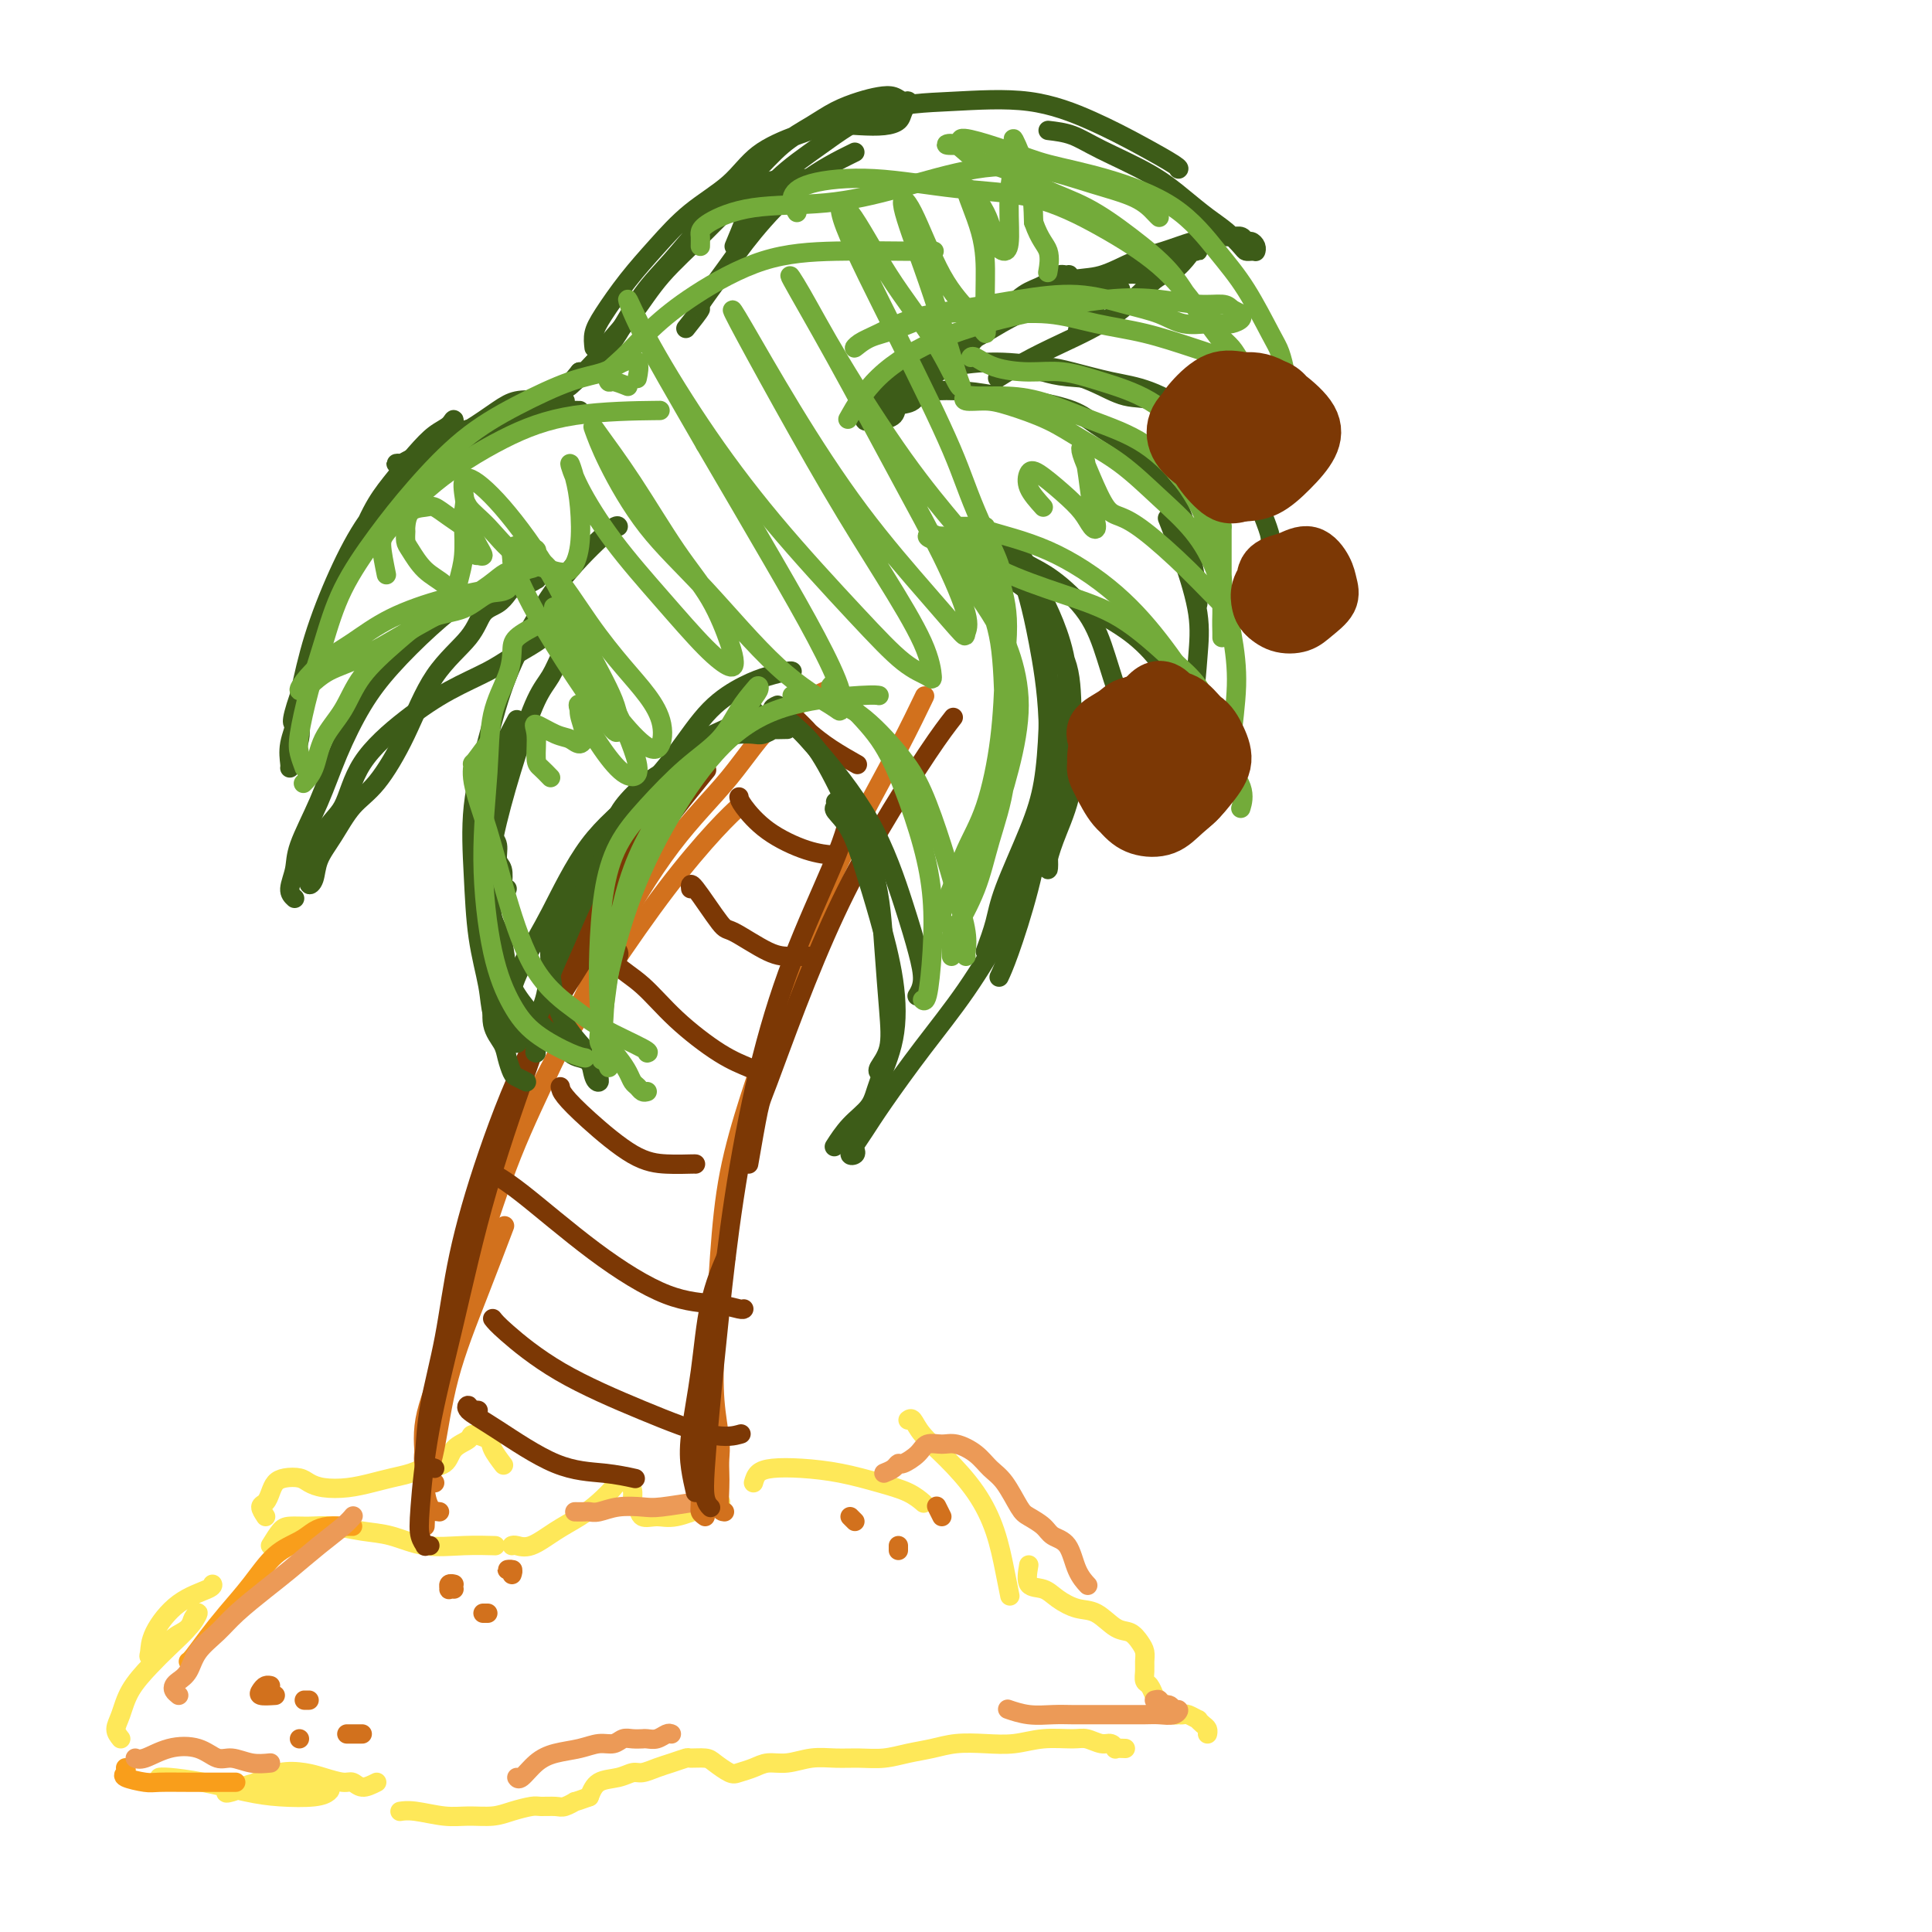<svg viewBox='0 0 400 400' version='1.1' xmlns='http://www.w3.org/2000/svg' xmlns:xlink='http://www.w3.org/1999/xlink'><g fill='none' stroke='#FEE859' stroke-width='4' stroke-linecap='round' stroke-linejoin='round'><path d='M78,369c-1.076,0.542 -2.152,1.084 -3,1c-0.848,-0.084 -1.468,-0.795 -2,-1c-0.532,-0.205 -0.976,0.094 -2,0c-1.024,-0.094 -2.628,-0.582 -4,-1c-1.372,-0.418 -2.514,-0.766 -4,-1c-1.486,-0.234 -3.318,-0.353 -5,0c-1.682,0.353 -3.215,1.177 -5,2c-1.785,0.823 -3.823,1.646 -5,2c-1.177,0.354 -1.494,0.238 -1,0c0.494,-0.238 1.800,-0.597 3,-1c1.200,-0.403 2.295,-0.851 4,-1c1.705,-0.149 4.020,0.002 6,0c1.980,-0.002 3.623,-0.158 5,0c1.377,0.158 2.487,0.629 3,1c0.513,0.371 0.429,0.643 0,1c-0.429,0.357 -1.204,0.800 -3,1c-1.796,0.200 -4.615,0.159 -7,0c-2.385,-0.159 -4.338,-0.435 -7,-1c-2.662,-0.565 -6.033,-1.420 -9,-2c-2.967,-0.580 -5.530,-0.887 -7,-1c-1.470,-0.113 -1.849,-0.032 -2,0c-0.151,0.032 -0.076,0.016 0,0'/><path d='M25,360c-0.501,-0.623 -1.003,-1.246 -1,-2c0.003,-0.754 0.509,-1.637 1,-3c0.491,-1.363 0.967,-3.204 2,-5c1.033,-1.796 2.622,-3.545 4,-5c1.378,-1.455 2.546,-2.614 4,-4c1.454,-1.386 3.193,-2.997 4,-4c0.807,-1.003 0.680,-1.397 1,-2c0.320,-0.603 1.087,-1.415 1,-1c-0.087,0.415 -1.029,2.058 -2,3c-0.971,0.942 -1.973,1.185 -3,2c-1.027,0.815 -2.080,2.202 -3,3c-0.920,0.798 -1.707,1.006 -2,1c-0.293,-0.006 -0.093,-0.226 0,-1c0.093,-0.774 0.077,-2.102 1,-4c0.923,-1.898 2.783,-4.364 5,-6c2.217,-1.636 4.789,-2.440 6,-3c1.211,-0.560 1.060,-0.874 1,-1c-0.060,-0.126 -0.030,-0.063 0,0'/><path d='M56,320c0.710,-1.153 1.420,-2.306 2,-3c0.580,-0.694 1.031,-0.930 2,-1c0.969,-0.070 2.458,0.027 4,0c1.542,-0.027 3.137,-0.179 5,0c1.863,0.179 3.992,0.689 6,1c2.008,0.311 3.894,0.423 6,1c2.106,0.577 4.430,1.619 7,2c2.570,0.381 5.384,0.103 8,0c2.616,-0.103 5.033,-0.029 6,0c0.967,0.029 0.483,0.015 0,0'/><path d='M106,320c0.201,-0.072 0.402,-0.143 1,0c0.598,0.143 1.593,0.501 3,0c1.407,-0.501 3.227,-1.861 5,-3c1.773,-1.139 3.501,-2.058 5,-3c1.499,-0.942 2.770,-1.907 4,-3c1.230,-1.093 2.420,-2.314 3,-3c0.580,-0.686 0.551,-0.837 1,-1c0.449,-0.163 1.376,-0.337 2,0c0.624,0.337 0.947,1.186 1,2c0.053,0.814 -0.162,1.593 0,2c0.162,0.407 0.700,0.442 1,1c0.300,0.558 0.361,1.638 1,2c0.639,0.362 1.856,0.006 3,0c1.144,-0.006 2.214,0.339 4,0c1.786,-0.339 4.289,-1.360 6,-2c1.711,-0.640 2.632,-0.897 3,-1c0.368,-0.103 0.184,-0.051 0,0'/><path d='M156,307c0.214,-0.737 0.429,-1.473 1,-2c0.571,-0.527 1.500,-0.843 3,-1c1.500,-0.157 3.572,-0.154 6,0c2.428,0.154 5.211,0.458 8,1c2.789,0.542 5.583,1.320 8,2c2.417,0.680 4.459,1.260 6,2c1.541,0.740 2.583,1.640 3,2c0.417,0.360 0.208,0.180 0,0'/><path d='M188,294c0.307,-0.231 0.614,-0.463 1,0c0.386,0.463 0.852,1.620 2,3c1.148,1.380 2.977,2.983 5,5c2.023,2.017 4.241,4.446 6,7c1.759,2.554 3.059,5.231 4,8c0.941,2.769 1.523,5.630 2,8c0.477,2.370 0.851,4.249 1,5c0.149,0.751 0.075,0.376 0,0'/><path d='M213,324c-0.274,1.622 -0.549,3.245 0,4c0.549,0.755 1.921,0.644 3,1c1.079,0.356 1.864,1.180 3,2c1.136,0.820 2.622,1.637 4,2c1.378,0.363 2.646,0.271 4,1c1.354,0.729 2.794,2.278 4,3c1.206,0.722 2.180,0.616 3,1c0.820,0.384 1.487,1.259 2,2c0.513,0.741 0.872,1.349 1,2c0.128,0.651 0.023,1.344 0,2c-0.023,0.656 0.034,1.274 0,2c-0.034,0.726 -0.160,1.560 0,2c0.160,0.440 0.606,0.486 1,1c0.394,0.514 0.737,1.497 1,2c0.263,0.503 0.448,0.527 1,1c0.552,0.473 1.472,1.395 2,2c0.528,0.605 0.665,0.893 1,1c0.335,0.107 0.868,0.033 1,0c0.132,-0.033 -0.137,-0.024 0,0c0.137,0.024 0.681,0.062 1,0c0.319,-0.062 0.415,-0.224 1,0c0.585,0.224 1.659,0.834 2,1c0.341,0.166 -0.052,-0.113 0,0c0.052,0.113 0.550,0.618 1,1c0.450,0.382 0.852,0.641 1,1c0.148,0.359 0.042,0.817 0,1c-0.042,0.183 -0.021,0.092 0,0'/><path d='M233,362c-0.865,-0.033 -1.730,-0.065 -2,0c-0.270,0.065 0.054,0.228 0,0c-0.054,-0.228 -0.488,-0.847 -1,-1c-0.512,-0.153 -1.104,0.159 -2,0c-0.896,-0.159 -2.096,-0.788 -3,-1c-0.904,-0.212 -1.511,-0.005 -3,0c-1.489,0.005 -3.860,-0.192 -6,0c-2.140,0.192 -4.049,0.772 -6,1c-1.951,0.228 -3.946,0.103 -6,0c-2.054,-0.103 -4.169,-0.185 -6,0c-1.831,0.185 -3.377,0.638 -5,1c-1.623,0.362 -3.321,0.632 -5,1c-1.679,0.368 -3.337,0.835 -5,1c-1.663,0.165 -3.330,0.029 -5,0c-1.670,-0.029 -3.342,0.048 -5,0c-1.658,-0.048 -3.302,-0.220 -5,0c-1.698,0.220 -3.451,0.831 -5,1c-1.549,0.169 -2.894,-0.105 -4,0c-1.106,0.105 -1.971,0.588 -3,1c-1.029,0.412 -2.220,0.752 -3,1c-0.780,0.248 -1.149,0.406 -2,0c-0.851,-0.406 -2.184,-1.374 -3,-2c-0.816,-0.626 -1.113,-0.911 -2,-1c-0.887,-0.089 -2.363,0.019 -3,0c-0.637,-0.019 -0.435,-0.164 -1,0c-0.565,0.164 -1.896,0.636 -3,1c-1.104,0.364 -1.980,0.621 -3,1c-1.020,0.379 -2.185,0.881 -3,1c-0.815,0.119 -1.280,-0.143 -2,0c-0.720,0.143 -1.694,0.692 -3,1c-1.306,0.308 -2.945,0.374 -4,1c-1.055,0.626 -1.528,1.813 -2,3'/><path d='M122,372c-3.828,1.403 -2.897,0.911 -3,1c-0.103,0.089 -1.241,0.759 -2,1c-0.759,0.241 -1.139,0.054 -2,0c-0.861,-0.054 -2.204,0.024 -3,0c-0.796,-0.024 -1.046,-0.149 -2,0c-0.954,0.149 -2.611,0.572 -4,1c-1.389,0.428 -2.509,0.861 -4,1c-1.491,0.139 -3.353,-0.015 -5,0c-1.647,0.015 -3.081,0.200 -5,0c-1.919,-0.200 -4.324,-0.785 -6,-1c-1.676,-0.215 -2.622,-0.062 -3,0c-0.378,0.062 -0.189,0.031 0,0'/><path d='M55,314c-0.511,-0.779 -1.022,-1.557 -1,-2c0.022,-0.443 0.576,-0.550 1,-1c0.424,-0.450 0.718,-1.242 1,-2c0.282,-0.758 0.552,-1.482 1,-2c0.448,-0.518 1.073,-0.832 2,-1c0.927,-0.168 2.155,-0.192 3,0c0.845,0.192 1.306,0.598 2,1c0.694,0.402 1.621,0.798 3,1c1.379,0.202 3.211,0.208 5,0c1.789,-0.208 3.537,-0.631 5,-1c1.463,-0.369 2.642,-0.683 4,-1c1.358,-0.317 2.897,-0.638 4,-1c1.103,-0.362 1.771,-0.767 3,-1c1.229,-0.233 3.020,-0.295 4,-1c0.980,-0.705 1.150,-2.055 2,-3c0.850,-0.945 2.379,-1.486 3,-2c0.621,-0.514 0.335,-1.002 1,-1c0.665,0.002 2.281,0.496 3,1c0.719,0.504 0.540,1.020 1,2c0.460,0.980 1.560,2.423 2,3c0.440,0.577 0.220,0.289 0,0'/></g>
<g fill='none' stroke='#F99E1B' stroke-width='4' stroke-linecap='round' stroke-linejoin='round'><path d='M73,316c-0.916,-0.005 -1.832,-0.010 -2,0c-0.168,0.010 0.413,0.034 0,0c-0.413,-0.034 -1.820,-0.125 -3,0c-1.180,0.125 -2.132,0.465 -3,1c-0.868,0.535 -1.653,1.265 -3,2c-1.347,0.735 -3.257,1.475 -5,3c-1.743,1.525 -3.318,3.834 -5,6c-1.682,2.166 -3.470,4.188 -5,6c-1.530,1.812 -2.802,3.414 -4,5c-1.198,1.586 -2.323,3.158 -3,4c-0.677,0.842 -0.908,0.955 -1,1c-0.092,0.045 -0.046,0.023 0,0'/><path d='M26,366c0.108,0.340 0.215,0.679 0,1c-0.215,0.321 -0.753,0.622 0,1c0.753,0.378 2.799,0.833 4,1c1.201,0.167 1.559,0.045 3,0c1.441,-0.045 3.965,-0.012 7,0c3.035,0.012 6.581,0.003 8,0c1.419,-0.003 0.709,-0.002 0,0'/></g>
<g fill='none' stroke='#EC9A57' stroke-width='4' stroke-linecap='round' stroke-linejoin='round'><path d='M56,365c-1.307,0.128 -2.613,0.257 -4,0c-1.387,-0.257 -2.854,-0.898 -4,-1c-1.146,-0.102 -1.971,0.337 -3,0c-1.029,-0.337 -2.262,-1.449 -4,-2c-1.738,-0.551 -3.981,-0.539 -6,0c-2.019,0.539 -3.813,1.607 -5,2c-1.187,0.393 -1.768,0.112 -2,0c-0.232,-0.112 -0.116,-0.056 0,0'/><path d='M37,351c-0.406,-0.330 -0.812,-0.661 -1,-1c-0.188,-0.339 -0.157,-0.688 0,-1c0.157,-0.312 0.441,-0.588 1,-1c0.559,-0.412 1.394,-0.960 2,-2c0.606,-1.040 0.981,-2.573 2,-4c1.019,-1.427 2.680,-2.748 4,-4c1.320,-1.252 2.300,-2.436 4,-4c1.700,-1.564 4.119,-3.509 6,-5c1.881,-1.491 3.222,-2.529 5,-4c1.778,-1.471 3.992,-3.374 6,-5c2.008,-1.626 3.810,-2.976 5,-4c1.190,-1.024 1.769,-1.721 2,-2c0.231,-0.279 0.116,-0.139 0,0'/><path d='M119,313c0.770,0.008 1.540,0.016 2,0c0.460,-0.016 0.611,-0.056 1,0c0.389,0.056 1.014,0.207 2,0c0.986,-0.207 2.331,-0.774 4,-1c1.669,-0.226 3.663,-0.113 5,0c1.337,0.113 2.018,0.226 4,0c1.982,-0.226 5.264,-0.792 7,-1c1.736,-0.208 1.924,-0.060 2,0c0.076,0.060 0.038,0.030 0,0'/><path d='M183,305c0.741,-0.298 1.482,-0.595 2,-1c0.518,-0.405 0.813,-0.917 1,-1c0.187,-0.083 0.264,0.264 1,0c0.736,-0.264 2.129,-1.137 3,-2c0.871,-0.863 1.219,-1.714 2,-2c0.781,-0.286 1.993,-0.007 3,0c1.007,0.007 1.807,-0.258 3,0c1.193,0.258 2.780,1.038 4,2c1.220,0.962 2.074,2.106 3,3c0.926,0.894 1.924,1.539 3,3c1.076,1.461 2.232,3.740 3,5c0.768,1.260 1.150,1.502 2,2c0.850,0.498 2.169,1.251 3,2c0.831,0.749 1.176,1.494 2,2c0.824,0.506 2.128,0.775 3,2c0.872,1.225 1.312,3.407 2,5c0.688,1.593 1.625,2.598 2,3c0.375,0.402 0.187,0.201 0,0'/><path d='M239,352c0.478,-0.122 0.955,-0.244 1,0c0.045,0.244 -0.343,0.854 0,1c0.343,0.146 1.417,-0.171 2,0c0.583,0.171 0.674,0.830 1,1c0.326,0.170 0.886,-0.151 1,0c0.114,0.151 -0.220,0.772 -1,1c-0.780,0.228 -2.007,0.061 -3,0c-0.993,-0.061 -1.752,-0.017 -3,0c-1.248,0.017 -2.987,0.005 -5,0c-2.013,-0.005 -4.302,-0.005 -6,0c-1.698,0.005 -2.806,0.015 -4,0c-1.194,-0.015 -2.475,-0.056 -4,0c-1.525,0.056 -3.295,0.207 -5,0c-1.705,-0.207 -3.344,-0.774 -4,-1c-0.656,-0.226 -0.328,-0.113 0,0'/><path d='M139,359c-0.248,-0.113 -0.496,-0.227 -1,0c-0.504,0.227 -1.265,0.793 -2,1c-0.735,0.207 -1.443,0.054 -2,0c-0.557,-0.054 -0.964,-0.011 -1,0c-0.036,0.011 0.297,-0.012 0,0c-0.297,0.012 -1.225,0.059 -2,0c-0.775,-0.059 -1.396,-0.223 -2,0c-0.604,0.223 -1.190,0.835 -2,1c-0.810,0.165 -1.845,-0.116 -3,0c-1.155,0.116 -2.429,0.630 -4,1c-1.571,0.370 -3.440,0.596 -5,1c-1.560,0.404 -2.810,0.984 -4,2c-1.190,1.016 -2.320,2.466 -3,3c-0.680,0.534 -0.908,0.153 -1,0c-0.092,-0.153 -0.046,-0.076 0,0'/></g>
<g fill='none' stroke='#D2711D' stroke-width='4' stroke-linecap='round' stroke-linejoin='round'><path d='M57,351c-1.246,0.083 -2.491,0.166 -3,0c-0.509,-0.166 -0.281,-0.581 0,-1c0.281,-0.419 0.614,-0.844 1,-1c0.386,-0.156 0.825,-0.045 1,0c0.175,0.045 0.088,0.022 0,0'/><path d='M62,360c0.000,0.000 0.000,0.000 0,0c0.000,0.000 0.000,0.000 0,0'/><path d='M64,352c-0.417,0.000 -0.833,0.000 -1,0c-0.167,0.000 -0.083,0.000 0,0'/><path d='M75,359c-0.200,0.000 -0.400,0.000 -1,0c-0.600,0.000 -1.600,0.000 -2,0c-0.400,0.000 -0.200,0.000 0,0'/><path d='M94,329c-0.431,-0.030 -0.861,-0.061 -1,0c-0.139,0.061 0.014,0.212 0,0c-0.014,-0.212 -0.196,-0.788 0,-1c0.196,-0.212 0.770,-0.061 1,0c0.230,0.061 0.115,0.030 0,0'/><path d='M101,334c-0.422,0.000 -0.844,0.000 -1,0c-0.156,0.000 -0.044,0.000 0,0c0.044,0.000 0.022,0.000 0,0'/><path d='M106,326c0.143,-0.423 0.286,-0.845 0,-1c-0.286,-0.155 -1.000,-0.042 -1,0c0.000,0.042 0.714,0.012 1,0c0.286,-0.012 0.143,-0.006 0,0'/><path d='M177,315c-0.417,-0.417 -0.833,-0.833 -1,-1c-0.167,-0.167 -0.083,-0.083 0,0'/><path d='M186,321c0.000,-0.417 0.000,-0.833 0,-1c0.000,-0.167 0.000,-0.083 0,0'/><path d='M195,314c-0.422,-0.844 -0.844,-1.689 -1,-2c-0.156,-0.311 -0.044,-0.089 0,0c0.044,0.089 0.022,0.044 0,0'/><path d='M88,316c0.046,-0.852 0.093,-1.704 0,-3c-0.093,-1.296 -0.325,-3.036 0,-5c0.325,-1.964 1.209,-4.153 2,-8c0.791,-3.847 1.490,-9.351 3,-15c1.510,-5.649 3.829,-11.444 6,-17c2.171,-5.556 4.192,-10.873 5,-13c0.808,-2.127 0.404,-1.063 0,0'/><path d='M91,313c-0.725,-0.068 -1.451,-0.136 -2,-1c-0.549,-0.864 -0.923,-2.523 -1,-4c-0.077,-1.477 0.141,-2.772 0,-5c-0.141,-2.228 -0.643,-5.389 0,-9c0.643,-3.611 2.431,-7.671 4,-13c1.569,-5.329 2.919,-11.925 5,-19c2.081,-7.075 4.894,-14.629 8,-22c3.106,-7.371 6.503,-14.561 10,-21c3.497,-6.439 7.092,-12.129 11,-18c3.908,-5.871 8.130,-11.924 12,-17c3.870,-5.076 7.388,-9.174 10,-12c2.612,-2.826 4.318,-4.379 5,-5c0.682,-0.621 0.341,-0.311 0,0'/><path d='M90,307c-0.799,-0.899 -1.598,-1.798 -2,-3c-0.402,-1.202 -0.407,-2.707 0,-5c0.407,-2.293 1.227,-5.374 2,-9c0.773,-3.626 1.499,-7.796 3,-13c1.501,-5.204 3.779,-11.444 6,-18c2.221,-6.556 4.387,-13.430 7,-20c2.613,-6.570 5.673,-12.836 9,-20c3.327,-7.164 6.921,-15.227 11,-23c4.079,-7.773 8.643,-15.257 13,-21c4.357,-5.743 8.508,-9.746 12,-14c3.492,-4.254 6.325,-8.761 10,-12c3.675,-3.239 8.193,-5.211 10,-6c1.807,-0.789 0.904,-0.394 0,0'/><path d='M150,313c-0.422,-0.042 -0.844,-0.083 -1,-1c-0.156,-0.917 -0.045,-2.709 0,-4c0.045,-1.291 0.026,-2.082 0,-3c-0.026,-0.918 -0.057,-1.963 0,-3c0.057,-1.037 0.202,-2.065 0,-4c-0.202,-1.935 -0.750,-4.775 -1,-8c-0.250,-3.225 -0.203,-6.834 0,-12c0.203,-5.166 0.563,-11.890 1,-18c0.437,-6.110 0.952,-11.607 2,-17c1.048,-5.393 2.628,-10.683 4,-15c1.372,-4.317 2.535,-7.662 3,-9c0.465,-1.338 0.233,-0.669 0,0'/><path d='M146,314c-0.430,-0.313 -0.860,-0.625 -1,-1c-0.140,-0.375 0.009,-0.812 0,-2c-0.009,-1.188 -0.177,-3.129 0,-6c0.177,-2.871 0.700,-6.674 1,-11c0.300,-4.326 0.376,-9.177 1,-15c0.624,-5.823 1.794,-12.620 3,-20c1.206,-7.380 2.446,-15.344 4,-23c1.554,-7.656 3.422,-15.006 6,-23c2.578,-7.994 5.865,-16.634 9,-24c3.135,-7.366 6.119,-13.459 9,-19c2.881,-5.541 5.660,-10.530 8,-15c2.340,-4.470 4.240,-8.420 5,-10c0.760,-1.580 0.380,-0.790 0,0'/></g>
<g fill='none' stroke='#7C3805' stroke-width='4' stroke-linecap='round' stroke-linejoin='round'><path d='M99,292c-0.302,-0.034 -0.604,-0.067 -1,0c-0.396,0.067 -0.886,0.235 -1,0c-0.114,-0.235 0.148,-0.873 0,-1c-0.148,-0.127 -0.704,0.257 0,1c0.704,0.743 2.669,1.846 6,4c3.331,2.154 8.027,5.361 12,7c3.973,1.639 7.224,1.711 10,2c2.776,0.289 5.079,0.797 6,1c0.921,0.203 0.461,0.102 0,0'/><path d='M102,273c0.437,0.564 0.874,1.128 3,3c2.126,1.872 5.940,5.051 11,8c5.060,2.949 11.367,5.667 17,8c5.633,2.333 10.594,4.282 14,5c3.406,0.718 5.259,0.205 6,0c0.741,-0.205 0.371,-0.103 0,0'/><path d='M102,243c0.088,0.042 0.175,0.085 0,0c-0.175,-0.085 -0.614,-0.297 0,0c0.614,0.297 2.280,1.103 6,4c3.720,2.897 9.494,7.887 15,12c5.506,4.113 10.743,7.351 15,9c4.257,1.649 7.533,1.710 10,2c2.467,0.290 4.126,0.809 5,1c0.874,0.191 0.964,0.055 1,0c0.036,-0.055 0.018,-0.027 0,0'/><path d='M116,225c0.083,0.475 0.166,0.950 1,2c0.834,1.050 2.420,2.674 5,5c2.580,2.326 6.156,5.355 9,7c2.844,1.645 4.958,1.905 7,2c2.042,0.095 4.011,0.026 5,0c0.989,-0.026 0.997,-0.007 1,0c0.003,0.007 0.002,0.004 0,0'/><path d='M128,197c0.111,0.274 0.222,0.549 0,1c-0.222,0.451 -0.779,1.080 0,2c0.779,0.920 2.892,2.131 5,4c2.108,1.869 4.211,4.396 7,7c2.789,2.604 6.263,5.286 9,7c2.737,1.714 4.737,2.462 6,3c1.263,0.538 1.789,0.868 2,1c0.211,0.132 0.105,0.066 0,0'/><path d='M143,184c-0.101,-0.762 -0.202,-1.525 1,0c1.202,1.525 3.706,5.337 5,7c1.294,1.663 1.377,1.178 3,2c1.623,0.822 4.786,2.952 7,4c2.214,1.048 3.481,1.013 5,1c1.519,-0.013 3.291,-0.004 4,0c0.709,0.004 0.354,0.002 0,0'/><path d='M153,165c0.059,0.392 0.118,0.785 1,2c0.882,1.215 2.587,3.254 5,5c2.413,1.746 5.534,3.201 8,4c2.466,0.799 4.276,0.943 5,1c0.724,0.057 0.362,0.029 0,0'/><path d='M165,149c0.813,0.799 1.627,1.598 2,2c0.373,0.402 0.306,0.407 1,1c0.694,0.593 2.148,1.775 4,3c1.852,1.225 4.100,2.493 5,3c0.900,0.507 0.450,0.254 0,0'/><path d='M89,320c-0.451,-0.037 -0.902,-0.075 -1,0c-0.098,0.075 0.156,0.261 0,0c-0.156,-0.261 -0.721,-0.969 -1,-2c-0.279,-1.031 -0.273,-2.384 0,-6c0.273,-3.616 0.811,-9.495 2,-16c1.189,-6.505 3.027,-13.637 5,-22c1.973,-8.363 4.082,-17.959 7,-28c2.918,-10.041 6.647,-20.528 10,-30c3.353,-9.472 6.332,-17.931 10,-25c3.668,-7.069 8.026,-12.749 12,-18c3.974,-5.251 7.564,-10.072 9,-12c1.436,-1.928 0.718,-0.964 0,0'/><path d='M90,304c-0.835,-0.270 -1.670,-0.540 -2,-1c-0.330,-0.460 -0.154,-1.110 0,-3c0.154,-1.890 0.285,-5.021 1,-9c0.715,-3.979 2.012,-8.808 3,-14c0.988,-5.192 1.666,-10.749 3,-17c1.334,-6.251 3.323,-13.198 6,-21c2.677,-7.802 6.043,-16.461 10,-24c3.957,-7.539 8.504,-13.959 12,-20c3.496,-6.041 5.941,-11.703 10,-18c4.059,-6.297 9.731,-13.228 12,-16c2.269,-2.772 1.134,-1.386 0,0'/><path d='M144,309c-0.372,-1.621 -0.744,-3.241 -1,-5c-0.256,-1.759 -0.397,-3.656 0,-7c0.397,-3.344 1.333,-8.133 2,-13c0.667,-4.867 1.064,-9.810 2,-14c0.936,-4.190 2.410,-7.626 3,-9c0.590,-1.374 0.295,-0.687 0,0'/><path d='M147,312c0.108,0.109 0.217,0.218 0,0c-0.217,-0.218 -0.758,-0.764 -1,-2c-0.242,-1.236 -0.184,-3.162 0,-6c0.184,-2.838 0.496,-6.587 1,-12c0.504,-5.413 1.202,-12.490 2,-20c0.798,-7.510 1.696,-15.453 3,-24c1.304,-8.547 3.015,-17.699 5,-26c1.985,-8.301 4.243,-15.751 7,-23c2.757,-7.249 6.011,-14.298 8,-19c1.989,-4.702 2.711,-7.058 3,-8c0.289,-0.942 0.144,-0.471 0,0'/><path d='M155,241c0.750,-4.329 1.501,-8.659 2,-11c0.499,-2.341 0.747,-2.694 2,-6c1.253,-3.306 3.510,-9.566 6,-16c2.490,-6.434 5.214,-13.042 8,-19c2.786,-5.958 5.633,-11.267 9,-17c3.367,-5.733 7.253,-11.890 10,-16c2.747,-4.110 4.356,-6.174 5,-7c0.644,-0.826 0.322,-0.413 0,0'/></g>
<g fill='none' stroke='#3D5C18' stroke-width='4' stroke-linecap='round' stroke-linejoin='round'><path d='M161,146c-0.656,0.288 -1.312,0.577 -1,1c0.312,0.423 1.592,0.982 3,2c1.408,1.018 2.942,2.495 6,6c3.058,3.505 7.639,9.038 11,15c3.361,5.962 5.503,12.355 7,17c1.497,4.645 2.350,7.544 3,10c0.650,2.456 1.098,4.469 1,6c-0.098,1.531 -0.742,2.580 -1,3c-0.258,0.420 -0.129,0.210 0,0'/><path d='M160,149c-0.053,-0.386 -0.106,-0.771 0,-1c0.106,-0.229 0.371,-0.301 1,0c0.629,0.301 1.621,0.976 3,2c1.379,1.024 3.143,2.396 5,5c1.857,2.604 3.806,6.440 6,11c2.194,4.560 4.633,9.845 6,15c1.367,5.155 1.662,10.180 2,15c0.338,4.820 0.718,9.435 1,13c0.282,3.565 0.467,6.079 0,8c-0.467,1.921 -1.587,3.248 -2,4c-0.413,0.752 -0.118,0.929 0,1c0.118,0.071 0.059,0.035 0,0'/><path d='M173,166c0.072,0.381 0.143,0.763 0,1c-0.143,0.237 -0.501,0.330 0,1c0.501,0.670 1.860,1.918 3,4c1.140,2.082 2.061,4.997 3,8c0.939,3.003 1.897,6.095 3,10c1.103,3.905 2.350,8.623 3,13c0.650,4.377 0.703,8.413 0,12c-0.703,3.587 -2.161,6.723 -3,9c-0.839,2.277 -1.060,3.693 -2,5c-0.940,1.307 -2.599,2.506 -4,4c-1.401,1.494 -2.543,3.284 -3,4c-0.457,0.716 -0.228,0.358 0,0'/><path d='M177,238c0.133,0.378 0.265,0.757 0,1c-0.265,0.243 -0.928,0.352 -1,0c-0.072,-0.352 0.445,-1.165 1,-2c0.555,-0.835 1.147,-1.692 2,-3c0.853,-1.308 1.966,-3.067 4,-6c2.034,-2.933 4.989,-7.040 8,-11c3.011,-3.960 6.078,-7.772 9,-12c2.922,-4.228 5.697,-8.870 8,-13c2.303,-4.130 4.133,-7.746 5,-11c0.867,-3.254 0.772,-6.145 1,-8c0.228,-1.855 0.779,-2.673 1,-3c0.221,-0.327 0.110,-0.164 0,0'/><path d='M204,197c0.748,-2.045 1.496,-4.091 2,-6c0.504,-1.909 0.762,-3.683 2,-7c1.238,-3.317 3.454,-8.177 5,-12c1.546,-3.823 2.422,-6.609 3,-10c0.578,-3.391 0.856,-7.386 1,-11c0.144,-3.614 0.152,-6.846 0,-10c-0.152,-3.154 -0.464,-6.228 -1,-9c-0.536,-2.772 -1.296,-5.240 -2,-7c-0.704,-1.760 -1.352,-2.812 -2,-4c-0.648,-1.188 -1.297,-2.512 -2,-3c-0.703,-0.488 -1.462,-0.139 -2,0c-0.538,0.139 -0.857,0.068 -1,0c-0.143,-0.068 -0.112,-0.135 0,0c0.112,0.135 0.303,0.471 1,1c0.697,0.529 1.899,1.251 3,2c1.101,0.749 2.101,1.526 3,3c0.899,1.474 1.696,3.645 3,6c1.304,2.355 3.116,4.892 4,8c0.884,3.108 0.839,6.786 1,11c0.161,4.214 0.527,8.965 0,13c-0.527,4.035 -1.947,7.356 -3,10c-1.053,2.644 -1.739,4.613 -2,6c-0.261,1.387 -0.096,2.194 0,2c0.096,-0.194 0.122,-1.387 0,-3c-0.122,-1.613 -0.392,-3.644 0,-6c0.392,-2.356 1.445,-5.037 2,-8c0.555,-2.963 0.613,-6.206 1,-10c0.387,-3.794 1.104,-8.137 1,-12c-0.104,-3.863 -1.030,-7.247 -2,-10c-0.970,-2.753 -1.985,-4.877 -3,-7'/><path d='M216,124c-1.421,-3.608 -2.473,-4.129 -3,-5c-0.527,-0.871 -0.528,-2.093 -1,-3c-0.472,-0.907 -1.417,-1.498 -2,-2c-0.583,-0.502 -0.806,-0.915 -1,-1c-0.194,-0.085 -0.359,0.158 0,1c0.359,0.842 1.243,2.283 2,4c0.757,1.717 1.386,3.709 2,6c0.614,2.291 1.213,4.881 2,9c0.787,4.119 1.762,9.766 2,16c0.238,6.234 -0.262,13.054 -1,19c-0.738,5.946 -1.713,11.016 -3,16c-1.287,4.984 -2.885,9.880 -4,13c-1.115,3.120 -1.747,4.463 -2,5c-0.253,0.537 -0.126,0.269 0,0'/><path d='M163,151c-1.318,0.030 -2.635,0.060 -3,0c-0.365,-0.060 0.224,-0.211 0,0c-0.224,0.211 -1.261,0.783 -2,1c-0.739,0.217 -1.180,0.078 -2,0c-0.820,-0.078 -2.020,-0.094 -3,0c-0.980,0.094 -1.740,0.299 -3,1c-1.260,0.701 -3.021,1.897 -5,3c-1.979,1.103 -4.177,2.114 -6,3c-1.823,0.886 -3.270,1.647 -5,3c-1.730,1.353 -3.741,3.296 -5,5c-1.259,1.704 -1.765,3.167 -2,4c-0.235,0.833 -0.200,1.036 0,1c0.200,-0.036 0.565,-0.309 1,-1c0.435,-0.691 0.941,-1.799 2,-3c1.059,-1.201 2.671,-2.497 4,-4c1.329,-1.503 2.374,-3.215 4,-5c1.626,-1.785 3.834,-3.645 6,-5c2.166,-1.355 4.290,-2.207 6,-3c1.710,-0.793 3.007,-1.527 4,-2c0.993,-0.473 1.684,-0.685 2,-1c0.316,-0.315 0.258,-0.734 0,-1c-0.258,-0.266 -0.716,-0.378 -1,0c-0.284,0.378 -0.393,1.247 -1,2c-0.607,0.753 -1.713,1.389 -3,2c-1.287,0.611 -2.753,1.195 -4,2c-1.247,0.805 -2.273,1.831 -4,3c-1.727,1.169 -4.156,2.482 -6,4c-1.844,1.518 -3.102,3.242 -5,5c-1.898,1.758 -4.434,3.550 -6,6c-1.566,2.450 -2.162,5.557 -3,8c-0.838,2.443 -1.919,4.221 -3,6'/><path d='M120,185c-1.502,3.521 -2.255,5.323 -3,7c-0.745,1.677 -1.480,3.227 -2,4c-0.520,0.773 -0.824,0.768 -1,1c-0.176,0.232 -0.226,0.700 0,0c0.226,-0.700 0.726,-2.567 1,-4c0.274,-1.433 0.322,-2.433 1,-4c0.678,-1.567 1.985,-3.702 3,-6c1.015,-2.298 1.737,-4.757 3,-7c1.263,-2.243 3.065,-4.268 5,-6c1.935,-1.732 4.002,-3.171 5,-4c0.998,-0.829 0.929,-1.049 1,-1c0.071,0.049 0.284,0.368 0,1c-0.284,0.632 -1.065,1.577 -2,3c-0.935,1.423 -2.023,3.325 -3,5c-0.977,1.675 -1.844,3.123 -3,5c-1.156,1.877 -2.600,4.183 -4,7c-1.400,2.817 -2.757,6.145 -4,9c-1.243,2.855 -2.371,5.236 -3,7c-0.629,1.764 -0.757,2.910 -1,4c-0.243,1.090 -0.601,2.124 -1,3c-0.399,0.876 -0.839,1.593 -1,2c-0.161,0.407 -0.043,0.504 0,1c0.043,0.496 0.012,1.389 0,2c-0.012,0.611 -0.003,0.939 0,1c0.003,0.061 0.001,-0.144 0,0c-0.001,0.144 -0.000,0.636 0,1c0.000,0.364 0.000,0.598 0,1c-0.000,0.402 -0.000,0.972 0,1c0.000,0.028 0.000,-0.486 0,-1'/><path d='M111,217c-0.467,2.111 -0.133,-0.111 0,-1c0.133,-0.889 0.067,-0.444 0,0'/><path d='M109,224c-0.759,-0.382 -1.518,-0.764 -2,-1c-0.482,-0.236 -0.689,-0.326 -1,-1c-0.311,-0.674 -0.728,-1.932 -1,-3c-0.272,-1.068 -0.400,-1.947 -1,-3c-0.600,-1.053 -1.673,-2.280 -2,-4c-0.327,-1.720 0.092,-3.932 0,-7c-0.092,-3.068 -0.695,-6.992 -1,-11c-0.305,-4.008 -0.310,-8.101 0,-12c0.310,-3.899 0.937,-7.605 2,-12c1.063,-4.395 2.562,-9.480 4,-14c1.438,-4.520 2.816,-8.475 4,-11c1.184,-2.525 2.174,-3.618 3,-5c0.826,-1.382 1.490,-3.051 2,-4c0.510,-0.949 0.868,-1.179 1,-1c0.132,0.179 0.038,0.765 0,1c-0.038,0.235 -0.019,0.117 0,0'/><path d='M107,212c-0.788,0.364 -1.577,0.729 -2,1c-0.423,0.271 -0.481,0.449 -1,0c-0.519,-0.449 -1.500,-1.523 -2,-3c-0.500,-1.477 -0.518,-3.355 -1,-6c-0.482,-2.645 -1.429,-6.057 -2,-10c-0.571,-3.943 -0.766,-8.417 -1,-13c-0.234,-4.583 -0.507,-9.275 0,-14c0.507,-4.725 1.792,-9.484 3,-14c1.208,-4.516 2.338,-8.790 4,-13c1.662,-4.210 3.857,-8.357 6,-12c2.143,-3.643 4.234,-6.780 7,-10c2.766,-3.220 6.206,-6.521 8,-8c1.794,-1.479 1.941,-1.137 2,-1c0.059,0.137 0.029,0.068 0,0'/><path d='M107,149c-1.600,3.006 -3.200,6.013 -4,8c-0.800,1.987 -0.800,2.955 -1,5c-0.200,2.045 -0.601,5.165 -1,8c-0.399,2.835 -0.795,5.383 -1,8c-0.205,2.617 -0.219,5.302 0,8c0.219,2.698 0.671,5.409 1,8c0.329,2.591 0.537,5.061 1,7c0.463,1.939 1.183,3.347 2,5c0.817,1.653 1.732,3.549 2,5c0.268,1.451 -0.110,2.455 0,3c0.110,0.545 0.710,0.632 1,1c0.290,0.368 0.272,1.017 0,1c-0.272,-0.017 -0.797,-0.701 -1,-1c-0.203,-0.299 -0.084,-0.214 0,-1c0.084,-0.786 0.132,-2.444 0,-4c-0.132,-1.556 -0.442,-3.011 0,-5c0.442,-1.989 1.638,-4.513 3,-7c1.362,-2.487 2.889,-4.937 5,-9c2.111,-4.063 4.805,-9.739 8,-14c3.195,-4.261 6.892,-7.106 10,-10c3.108,-2.894 5.628,-5.837 8,-9c2.372,-3.163 4.597,-6.546 7,-9c2.403,-2.454 4.984,-3.978 7,-5c2.016,-1.022 3.468,-1.542 5,-2c1.532,-0.458 3.143,-0.854 4,-1c0.857,-0.146 0.959,-0.042 1,0c0.041,0.042 0.020,0.021 0,0'/><path d='M217,120c0.181,0.793 0.363,1.587 1,2c0.637,0.413 1.730,0.447 3,1c1.270,0.553 2.719,1.626 5,3c2.281,1.374 5.396,3.048 8,5c2.604,1.952 4.698,4.183 6,6c1.302,1.817 1.812,3.220 2,4c0.188,0.780 0.054,0.937 0,1c-0.054,0.063 -0.027,0.031 0,0'/><path d='M208,114c0.608,0.246 1.216,0.491 2,1c0.784,0.509 1.745,1.281 3,2c1.255,0.719 2.803,1.387 5,3c2.197,1.613 5.044,4.173 7,7c1.956,2.827 3.022,5.920 4,9c0.978,3.080 1.870,6.146 3,9c1.130,2.854 2.499,5.497 3,8c0.501,2.503 0.134,4.867 0,7c-0.134,2.133 -0.036,4.036 0,5c0.036,0.964 0.010,0.990 0,1c-0.010,0.010 -0.005,0.005 0,0'/><path d='M243,162c0.439,-1.831 0.877,-3.663 1,-4c0.123,-0.337 -0.070,0.820 0,0c0.070,-0.820 0.403,-3.619 1,-6c0.597,-2.381 1.459,-4.345 2,-7c0.541,-2.655 0.761,-6.002 1,-9c0.239,-2.998 0.497,-5.649 0,-9c-0.497,-3.351 -1.749,-7.402 -3,-11c-1.251,-3.598 -2.500,-6.742 -3,-8c-0.500,-1.258 -0.250,-0.629 0,0'/><path d='M248,125c-0.025,-0.846 -0.051,-1.693 0,-2c0.051,-0.307 0.177,-0.075 0,-1c-0.177,-0.925 -0.659,-3.006 -1,-5c-0.341,-1.994 -0.542,-3.901 -1,-6c-0.458,-2.099 -1.171,-4.389 -2,-6c-0.829,-1.611 -1.772,-2.542 -3,-4c-1.228,-1.458 -2.742,-3.441 -4,-5c-1.258,-1.559 -2.260,-2.694 -4,-4c-1.740,-1.306 -4.220,-2.784 -6,-4c-1.780,-1.216 -2.862,-2.169 -5,-3c-2.138,-0.831 -5.331,-1.540 -8,-2c-2.669,-0.460 -4.813,-0.670 -7,-1c-2.187,-0.330 -4.418,-0.781 -7,-1c-2.582,-0.219 -5.514,-0.208 -8,0c-2.486,0.208 -4.526,0.613 -6,1c-1.474,0.387 -2.383,0.756 -3,1c-0.617,0.244 -0.943,0.364 -1,0c-0.057,-0.364 0.155,-1.210 0,-2c-0.155,-0.790 -0.675,-1.522 0,-2c0.675,-0.478 2.546,-0.701 4,-1c1.454,-0.299 2.491,-0.674 4,-1c1.509,-0.326 3.490,-0.602 6,-1c2.510,-0.398 5.550,-0.919 9,-1c3.450,-0.081 7.311,0.276 11,1c3.689,0.724 7.208,1.813 10,3c2.792,1.187 4.859,2.471 7,3c2.141,0.529 4.355,0.302 6,1c1.645,0.698 2.719,2.321 4,3c1.281,0.679 2.768,0.414 4,1c1.232,0.586 2.209,2.025 3,3c0.791,0.975 1.395,1.488 2,2'/><path d='M252,92c2.237,1.312 1.331,0.093 1,0c-0.331,-0.093 -0.087,0.941 0,1c0.087,0.059 0.016,-0.856 0,-1c-0.016,-0.144 0.023,0.482 0,0c-0.023,-0.482 -0.106,-2.073 -1,-3c-0.894,-0.927 -2.598,-1.190 -4,-2c-1.402,-0.810 -2.503,-2.167 -4,-3c-1.497,-0.833 -3.390,-1.141 -6,-2c-2.610,-0.859 -5.938,-2.268 -9,-3c-3.062,-0.732 -5.860,-0.785 -8,-1c-2.140,-0.215 -3.622,-0.591 -5,-1c-1.378,-0.409 -2.650,-0.849 -3,-1c-0.350,-0.151 0.223,-0.012 1,0c0.777,0.012 1.760,-0.102 3,0c1.240,0.102 2.739,0.422 5,1c2.261,0.578 5.284,1.415 8,2c2.716,0.585 5.126,0.918 8,2c2.874,1.082 6.211,2.912 9,5c2.789,2.088 5.031,4.434 7,7c1.969,2.566 3.666,5.353 5,8c1.334,2.647 2.306,5.153 3,7c0.694,1.847 1.110,3.036 1,4c-0.110,0.964 -0.746,1.704 -1,2c-0.254,0.296 -0.127,0.148 0,0'/><path d='M142,68c1.387,-1.743 2.774,-3.486 3,-4c0.226,-0.514 -0.708,0.201 0,-1c0.708,-1.201 3.060,-4.319 5,-7c1.940,-2.681 3.468,-4.925 6,-8c2.532,-3.075 6.066,-6.982 10,-10c3.934,-3.018 8.267,-5.148 10,-6c1.733,-0.852 0.867,-0.426 0,0'/><path d='M152,51c0.860,-2.056 1.721,-4.113 2,-5c0.279,-0.887 -0.023,-0.605 1,-2c1.023,-1.395 3.370,-4.468 6,-7c2.630,-2.532 5.543,-4.524 9,-7c3.457,-2.476 7.457,-5.437 12,-7c4.543,-1.563 9.627,-1.729 15,-2c5.373,-0.271 11.033,-0.647 16,0c4.967,0.647 9.240,2.317 13,4c3.760,1.683 7.008,3.379 10,5c2.992,1.621 5.729,3.167 7,4c1.271,0.833 1.078,0.952 1,1c-0.078,0.048 -0.039,0.024 0,0'/><path d='M217,27c1.689,0.201 3.379,0.403 5,1c1.621,0.597 3.175,1.590 6,3c2.825,1.410 6.921,3.235 10,5c3.079,1.765 5.140,3.468 7,5c1.860,1.532 3.521,2.894 5,4c1.479,1.106 2.778,1.957 4,3c1.222,1.043 2.366,2.279 3,3c0.634,0.721 0.758,0.926 1,1c0.242,0.074 0.601,0.017 1,0c0.399,-0.017 0.836,0.005 1,0c0.164,-0.005 0.055,-0.039 0,0c-0.055,0.039 -0.055,0.150 0,0c0.055,-0.150 0.167,-0.562 0,-1c-0.167,-0.438 -0.613,-0.903 -1,-1c-0.387,-0.097 -0.717,0.172 -1,0c-0.283,-0.172 -0.521,-0.786 -1,-1c-0.479,-0.214 -1.199,-0.028 -2,0c-0.801,0.028 -1.682,-0.101 -3,0c-1.318,0.101 -3.072,0.431 -5,1c-1.928,0.569 -4.031,1.376 -6,2c-1.969,0.624 -3.804,1.066 -6,2c-2.196,0.934 -4.753,2.359 -7,3c-2.247,0.641 -4.184,0.496 -6,1c-1.816,0.504 -3.512,1.657 -6,3c-2.488,1.343 -5.770,2.875 -8,4c-2.230,1.125 -3.408,1.841 -5,3c-1.592,1.159 -3.598,2.760 -5,4c-1.402,1.240 -2.201,2.120 -3,3'/><path d='M195,75c-4.124,2.899 -0.935,1.645 0,1c0.935,-0.645 -0.385,-0.681 0,-1c0.385,-0.319 2.474,-0.919 4,-2c1.526,-1.081 2.489,-2.641 4,-4c1.511,-1.359 3.571,-2.517 6,-4c2.429,-1.483 5.226,-3.290 8,-4c2.774,-0.710 5.524,-0.323 8,-1c2.476,-0.677 4.677,-2.419 7,-3c2.323,-0.581 4.768,-0.001 6,0c1.232,0.001 1.252,-0.578 2,-1c0.748,-0.422 2.224,-0.687 3,-1c0.776,-0.313 0.854,-0.672 1,-1c0.146,-0.328 0.361,-0.624 1,-1c0.639,-0.376 1.700,-0.832 2,-1c0.300,-0.168 -0.163,-0.048 0,0c0.163,0.048 0.952,0.025 1,0c0.048,-0.025 -0.645,-0.052 -1,0c-0.355,0.052 -0.371,0.184 -1,1c-0.629,0.816 -1.871,2.318 -3,3c-1.129,0.682 -2.146,0.544 -4,2c-1.854,1.456 -4.547,4.506 -8,7c-3.453,2.494 -7.668,4.431 -11,6c-3.332,1.569 -5.782,2.768 -8,4c-2.218,1.232 -4.205,2.495 -5,3c-0.795,0.505 -0.397,0.253 0,0'/><path d='M223,69c0.214,-1.199 0.428,-2.397 1,-3c0.572,-0.603 1.502,-0.610 2,-1c0.498,-0.390 0.563,-1.162 1,-2c0.437,-0.838 1.244,-1.742 2,-2c0.756,-0.258 1.460,0.129 2,0c0.540,-0.129 0.916,-0.775 1,-1c0.084,-0.225 -0.124,-0.028 -1,0c-0.876,0.028 -2.419,-0.114 -4,0c-1.581,0.114 -3.200,0.482 -5,1c-1.800,0.518 -3.782,1.185 -6,2c-2.218,0.815 -4.672,1.779 -7,3c-2.328,1.221 -4.528,2.699 -7,4c-2.472,1.301 -5.215,2.425 -7,3c-1.785,0.575 -2.611,0.601 -4,1c-1.389,0.399 -3.339,1.172 -5,2c-1.661,0.828 -3.031,1.710 -4,3c-0.969,1.290 -1.537,2.987 -2,4c-0.463,1.013 -0.821,1.341 -1,2c-0.179,0.659 -0.180,1.647 0,2c0.180,0.353 0.541,0.069 1,0c0.459,-0.069 1.015,0.075 2,0c0.985,-0.075 2.397,-0.370 3,-1c0.603,-0.630 0.395,-1.595 1,-2c0.605,-0.405 2.022,-0.251 3,-1c0.978,-0.749 1.516,-2.399 3,-4c1.484,-1.601 3.913,-3.151 6,-5c2.087,-1.849 3.831,-3.998 6,-6c2.169,-2.002 4.763,-3.858 7,-5c2.237,-1.142 4.119,-1.571 6,-2'/><path d='M217,61c5.575,-4.484 3.514,-3.195 3,-3c-0.514,0.195 0.520,-0.704 1,-1c0.480,-0.296 0.405,0.010 0,0c-0.405,-0.010 -1.142,-0.337 -2,0c-0.858,0.337 -1.837,1.338 -3,2c-1.163,0.662 -2.509,0.984 -4,2c-1.491,1.016 -3.126,2.725 -5,4c-1.874,1.275 -3.988,2.117 -6,3c-2.012,0.883 -3.923,1.806 -6,3c-2.077,1.194 -4.322,2.660 -6,4c-1.678,1.340 -2.790,2.555 -4,4c-1.210,1.445 -2.518,3.120 -3,4c-0.482,0.880 -0.138,0.966 0,1c0.138,0.034 0.069,0.017 0,0'/><path d='M123,72c-0.112,-0.983 -0.225,-1.966 0,-3c0.225,-1.034 0.786,-2.119 2,-4c1.214,-1.881 3.080,-4.558 5,-7c1.920,-2.442 3.894,-4.650 6,-7c2.106,-2.350 4.344,-4.844 7,-7c2.656,-2.156 5.732,-3.975 8,-6c2.268,-2.025 3.730,-4.255 6,-6c2.270,-1.745 5.347,-3.006 8,-4c2.653,-0.994 4.881,-1.722 7,-2c2.119,-0.278 4.127,-0.107 6,0c1.873,0.107 3.610,0.149 5,0c1.390,-0.149 2.434,-0.488 3,-1c0.566,-0.512 0.655,-1.195 1,-2c0.345,-0.805 0.947,-1.730 1,-2c0.053,-0.270 -0.442,0.115 -1,0c-0.558,-0.115 -1.179,-0.730 -2,-1c-0.821,-0.270 -1.841,-0.196 -3,0c-1.159,0.196 -2.455,0.513 -4,1c-1.545,0.487 -3.338,1.145 -5,2c-1.662,0.855 -3.191,1.907 -5,3c-1.809,1.093 -3.897,2.228 -6,4c-2.103,1.772 -4.222,4.182 -7,7c-2.778,2.818 -6.214,6.043 -9,9c-2.786,2.957 -4.920,5.645 -7,8c-2.080,2.355 -4.105,4.376 -6,7c-1.895,2.624 -3.660,5.852 -5,8c-1.340,2.148 -2.256,3.215 -3,4c-0.744,0.785 -1.316,1.288 -2,2c-0.684,0.712 -1.481,1.632 -2,2c-0.519,0.368 -0.759,0.184 -1,0'/><path d='M120,77c-5.937,6.990 0.221,0.965 3,-2c2.779,-2.965 2.179,-2.872 3,-4c0.821,-1.128 3.062,-3.479 5,-6c1.938,-2.521 3.574,-5.211 6,-8c2.426,-2.789 5.642,-5.675 9,-9c3.358,-3.325 6.859,-7.087 10,-9c3.141,-1.913 5.923,-1.977 8,-2c2.077,-0.023 3.451,-0.007 4,0c0.549,0.007 0.275,0.003 0,0'/><path d='M120,85c-0.099,0.006 -0.199,0.012 -1,0c-0.801,-0.012 -2.304,-0.043 -3,0c-0.696,0.043 -0.586,0.159 -1,0c-0.414,-0.159 -1.354,-0.595 -2,-1c-0.646,-0.405 -1.000,-0.780 -2,-1c-1.000,-0.220 -2.645,-0.286 -4,0c-1.355,0.286 -2.418,0.924 -4,2c-1.582,1.076 -3.682,2.589 -6,4c-2.318,1.411 -4.853,2.718 -7,4c-2.147,1.282 -3.905,2.537 -5,3c-1.095,0.463 -1.526,0.133 -2,0c-0.474,-0.133 -0.992,-0.070 -1,0c-0.008,0.070 0.495,0.146 1,0c0.505,-0.146 1.011,-0.513 2,-1c0.989,-0.487 2.462,-1.094 4,-2c1.538,-0.906 3.140,-2.109 5,-3c1.860,-0.891 3.977,-1.468 6,-2c2.023,-0.532 3.951,-1.018 6,-2c2.049,-0.982 4.218,-2.460 6,-3c1.782,-0.540 3.177,-0.143 4,0c0.823,0.143 1.075,0.030 1,0c-0.075,-0.030 -0.477,0.022 -1,0c-0.523,-0.022 -1.169,-0.116 -2,0c-0.831,0.116 -1.848,0.444 -3,1c-1.152,0.556 -2.439,1.339 -4,2c-1.561,0.661 -3.396,1.199 -5,2c-1.604,0.801 -2.976,1.864 -5,3c-2.024,1.136 -4.699,2.344 -7,4c-2.301,1.656 -4.229,3.759 -6,6c-1.771,2.241 -3.386,4.621 -5,7'/><path d='M79,108c-2.860,3.504 -4.511,5.764 -6,8c-1.489,2.236 -2.815,4.447 -4,7c-1.185,2.553 -2.230,5.446 -3,8c-0.770,2.554 -1.265,4.768 -2,7c-0.735,2.232 -1.710,4.484 -2,7c-0.290,2.516 0.105,5.298 0,7c-0.105,1.702 -0.709,2.326 -1,3c-0.291,0.674 -0.268,1.399 0,1c0.268,-0.399 0.781,-1.923 1,-3c0.219,-1.077 0.144,-1.708 0,-3c-0.144,-1.292 -0.356,-3.244 0,-5c0.356,-1.756 1.281,-3.315 2,-5c0.719,-1.685 1.233,-3.495 2,-6c0.767,-2.505 1.786,-5.706 3,-9c1.214,-3.294 2.621,-6.682 4,-10c1.379,-3.318 2.730,-6.565 4,-9c1.270,-2.435 2.460,-4.056 4,-6c1.540,-1.944 3.432,-4.209 5,-6c1.568,-1.791 2.814,-3.106 4,-4c1.186,-0.894 2.313,-1.367 3,-2c0.687,-0.633 0.934,-1.427 1,-1c0.066,0.427 -0.049,2.076 -1,3c-0.951,0.924 -2.739,1.122 -4,2c-1.261,0.878 -1.997,2.435 -3,4c-1.003,1.565 -2.274,3.138 -4,5c-1.726,1.862 -3.906,4.015 -6,7c-2.094,2.985 -4.102,6.804 -6,11c-1.898,4.196 -3.685,8.770 -5,13c-1.315,4.230 -2.157,8.115 -3,12'/><path d='M62,144c-2.332,6.746 -1.161,5.612 -1,6c0.161,0.388 -0.689,2.300 -1,4c-0.311,1.700 -0.084,3.188 0,4c0.084,0.812 0.024,0.946 0,1c-0.024,0.054 -0.012,0.027 0,0'/><path d='M61,186c-0.532,-0.488 -1.063,-0.976 -1,-2c0.063,-1.024 0.721,-2.586 1,-4c0.279,-1.414 0.178,-2.682 1,-5c0.822,-2.318 2.566,-5.686 4,-9c1.434,-3.314 2.559,-6.576 4,-10c1.441,-3.424 3.199,-7.012 5,-10c1.801,-2.988 3.644,-5.378 6,-8c2.356,-2.622 5.223,-5.477 8,-8c2.777,-2.523 5.463,-4.714 8,-6c2.537,-1.286 4.926,-1.666 7,-2c2.074,-0.334 3.832,-0.623 5,-1c1.168,-0.377 1.746,-0.844 2,-1c0.254,-0.156 0.185,-0.001 0,0c-0.185,0.001 -0.485,-0.151 -1,0c-0.515,0.151 -1.244,0.605 -2,1c-0.756,0.395 -1.539,0.732 -2,1c-0.461,0.268 -0.600,0.467 -1,1c-0.400,0.533 -1.060,1.401 -2,2c-0.940,0.599 -2.162,0.929 -3,2c-0.838,1.071 -1.294,2.882 -3,5c-1.706,2.118 -4.662,4.544 -7,8c-2.338,3.456 -4.059,7.943 -6,12c-1.941,4.057 -4.102,7.685 -6,10c-1.898,2.315 -3.532,3.316 -5,5c-1.468,1.684 -2.769,4.051 -4,6c-1.231,1.949 -2.392,3.481 -3,5c-0.608,1.519 -0.664,3.024 -1,4c-0.336,0.976 -0.953,1.422 -1,1c-0.047,-0.422 0.477,-1.711 1,-3'/><path d='M65,180c-3.910,5.141 -1.186,-2.007 1,-6c2.186,-3.993 3.834,-4.830 5,-7c1.166,-2.170 1.850,-5.672 4,-9c2.150,-3.328 5.765,-6.480 9,-9c3.235,-2.520 6.089,-4.406 9,-6c2.911,-1.594 5.879,-2.894 8,-4c2.121,-1.106 3.394,-2.017 5,-3c1.606,-0.983 3.544,-2.039 5,-3c1.456,-0.961 2.429,-1.827 3,-2c0.571,-0.173 0.741,0.345 1,0c0.259,-0.345 0.608,-1.554 1,-2c0.392,-0.446 0.826,-0.127 1,0c0.174,0.127 0.087,0.064 0,0'/><path d='M115,191c0.008,-0.299 0.016,-0.598 0,-1c-0.016,-0.402 -0.054,-0.906 0,-1c0.054,-0.094 0.202,0.221 0,1c-0.202,0.779 -0.752,2.022 -1,4c-0.248,1.978 -0.193,4.692 0,7c0.193,2.308 0.524,4.212 1,6c0.476,1.788 1.098,3.461 2,5c0.902,1.539 2.084,2.946 3,4c0.916,1.054 1.567,1.756 2,3c0.433,1.244 0.649,3.029 1,4c0.351,0.971 0.838,1.129 1,1c0.162,-0.129 -0.001,-0.546 0,-1c0.001,-0.454 0.167,-0.946 0,-1c-0.167,-0.054 -0.666,0.331 -1,0c-0.334,-0.331 -0.504,-1.378 -1,-2c-0.496,-0.622 -1.319,-0.819 -2,-1c-0.681,-0.181 -1.219,-0.346 -2,-1c-0.781,-0.654 -1.805,-1.798 -3,-3c-1.195,-1.202 -2.562,-2.463 -4,-4c-1.438,-1.537 -2.946,-3.351 -4,-5c-1.054,-1.649 -1.654,-3.133 -2,-5c-0.346,-1.867 -0.439,-4.118 -1,-6c-0.561,-1.882 -1.589,-3.395 -2,-5c-0.411,-1.605 -0.206,-3.303 0,-5'/><path d='M102,185c-0.774,-4.161 -0.208,-4.065 0,-5c0.208,-0.935 0.060,-2.901 0,-4c-0.060,-1.099 -0.031,-1.332 0,-2c0.031,-0.668 0.065,-1.772 0,-2c-0.065,-0.228 -0.227,0.418 0,1c0.227,0.582 0.845,1.098 1,2c0.155,0.902 -0.151,2.189 0,3c0.151,0.811 0.759,1.145 1,2c0.241,0.855 0.116,2.229 0,3c-0.116,0.771 -0.224,0.938 0,1c0.224,0.062 0.778,0.018 1,0c0.222,-0.018 0.111,-0.009 0,0'/></g>
<g fill='none' stroke='#73AB3A' stroke-width='4' stroke-linecap='round' stroke-linejoin='round'><path d='M112,129c-2.007,1.033 -4.015,2.066 -5,3c-0.985,0.934 -0.948,1.768 -1,3c-0.052,1.232 -0.191,2.860 -1,5c-0.809,2.140 -2.286,4.791 -3,8c-0.714,3.209 -0.666,6.976 -1,12c-0.334,5.024 -1.051,11.304 -1,18c0.051,6.696 0.868,13.808 2,19c1.132,5.192 2.577,8.463 4,11c1.423,2.537 2.825,4.340 5,6c2.175,1.660 5.124,3.178 7,4c1.876,0.822 2.679,0.949 3,1c0.321,0.051 0.161,0.025 0,0'/><path d='M101,154c-1.286,1.754 -2.572,3.507 -3,4c-0.428,0.493 0.002,-0.275 0,0c-0.002,0.275 -0.437,1.592 0,4c0.437,2.408 1.746,5.907 3,10c1.254,4.093 2.452,8.781 4,14c1.548,5.219 3.444,10.968 6,15c2.556,4.032 5.770,6.348 8,8c2.230,1.652 3.474,2.639 6,4c2.526,1.361 6.334,3.097 8,4c1.666,0.903 1.190,0.972 1,1c-0.190,0.028 -0.095,0.014 0,0'/><path d='M134,226c-0.334,0.095 -0.669,0.189 -1,0c-0.331,-0.189 -0.659,-0.662 -1,-1c-0.341,-0.338 -0.694,-0.541 -1,-1c-0.306,-0.459 -0.566,-1.173 -1,-2c-0.434,-0.827 -1.043,-1.768 -2,-3c-0.957,-1.232 -2.264,-2.757 -3,-5c-0.736,-2.243 -0.903,-5.205 -1,-8c-0.097,-2.795 -0.125,-5.422 0,-9c0.125,-3.578 0.403,-8.107 1,-12c0.597,-3.893 1.513,-7.149 3,-10c1.487,-2.851 3.543,-5.296 6,-8c2.457,-2.704 5.313,-5.667 8,-8c2.687,-2.333 5.205,-4.034 7,-6c1.795,-1.966 2.869,-4.195 4,-6c1.131,-1.805 2.321,-3.187 3,-4c0.679,-0.813 0.849,-1.057 1,-1c0.151,0.057 0.283,0.417 0,1c-0.283,0.583 -0.980,1.390 -2,3c-1.020,1.610 -2.363,4.022 -4,6c-1.637,1.978 -3.569,3.521 -5,5c-1.431,1.479 -2.362,2.894 -4,5c-1.638,2.106 -3.982,4.903 -6,8c-2.018,3.097 -3.708,6.493 -5,10c-1.292,3.507 -2.186,7.124 -3,11c-0.814,3.876 -1.549,8.012 -2,11c-0.451,2.988 -0.618,4.827 -1,7c-0.382,2.173 -0.977,4.679 -1,6c-0.023,1.321 0.527,1.456 1,2c0.473,0.544 0.869,1.496 1,2c0.131,0.504 -0.003,0.559 0,1c0.003,0.441 0.144,1.269 0,1c-0.144,-0.269 -0.572,-1.634 -1,-3'/><path d='M125,218c-0.937,4.627 -0.279,-2.805 0,-7c0.279,-4.195 0.180,-5.151 1,-9c0.820,-3.849 2.558,-10.590 5,-17c2.442,-6.410 5.586,-12.488 9,-18c3.414,-5.512 7.097,-10.458 11,-14c3.903,-3.542 8.026,-5.681 13,-7c4.974,-1.319 10.801,-1.817 14,-2c3.199,-0.183 3.771,-0.052 4,0c0.229,0.052 0.114,0.026 0,0'/><path d='M164,144c0.435,-0.075 0.871,-0.150 2,0c1.129,0.150 2.952,0.525 5,1c2.048,0.475 4.320,1.050 7,3c2.680,1.950 5.769,5.273 8,8c2.231,2.727 3.603,4.856 5,8c1.397,3.144 2.819,7.301 4,11c1.181,3.699 2.120,6.939 3,10c0.880,3.061 1.700,5.944 2,8c0.300,2.056 0.081,3.284 0,4c-0.081,0.716 -0.023,0.919 0,1c0.023,0.081 0.012,0.041 0,0'/><path d='M172,142c0.232,-0.301 0.464,-0.602 1,0c0.536,0.602 1.377,2.106 3,4c1.623,1.894 4.029,4.179 6,7c1.971,2.821 3.506,6.179 5,10c1.494,3.821 2.947,8.106 4,12c1.053,3.894 1.708,7.397 2,11c0.292,3.603 0.223,7.306 0,11c-0.223,3.694 -0.598,7.379 -1,9c-0.402,1.621 -0.829,1.177 -1,1c-0.171,-0.177 -0.085,-0.089 0,0'/><path d='M197,198c0.003,-0.095 0.005,-0.190 0,-1c-0.005,-0.810 -0.018,-2.335 0,-3c0.018,-0.665 0.068,-0.470 1,-2c0.932,-1.530 2.746,-4.787 4,-8c1.254,-3.213 1.949,-6.384 3,-10c1.051,-3.616 2.460,-7.679 3,-12c0.540,-4.321 0.213,-8.902 0,-14c-0.213,-5.098 -0.311,-10.714 -1,-15c-0.689,-4.286 -1.970,-7.242 -3,-10c-1.030,-2.758 -1.811,-5.316 -3,-7c-1.189,-1.684 -2.787,-2.492 -4,-3c-1.213,-0.508 -2.041,-0.715 -3,-1c-0.959,-0.285 -2.049,-0.648 -2,-1c0.049,-0.352 1.238,-0.693 2,0c0.762,0.693 1.099,2.420 2,4c0.901,1.580 2.366,3.015 4,5c1.634,1.985 3.435,4.521 5,7c1.565,2.479 2.893,4.900 4,8c1.107,3.100 1.994,6.879 2,11c0.006,4.121 -0.870,8.585 -2,13c-1.130,4.415 -2.512,8.782 -4,13c-1.488,4.218 -3.080,8.289 -5,11c-1.920,2.711 -4.169,4.063 -5,5c-0.831,0.937 -0.243,1.460 0,2c0.243,0.540 0.140,1.096 0,1c-0.140,-0.096 -0.318,-0.844 0,-2c0.318,-1.156 1.132,-2.721 2,-5c0.868,-2.279 1.789,-5.271 3,-8c1.211,-2.729 2.711,-5.196 4,-9c1.289,-3.804 2.368,-8.944 3,-14c0.632,-5.056 0.816,-10.028 1,-15'/><path d='M208,138c0.785,-7.115 0.746,-10.402 0,-14c-0.746,-3.598 -2.201,-7.507 -3,-10c-0.799,-2.493 -0.943,-3.569 -1,-4c-0.057,-0.431 -0.029,-0.215 0,0'/><path d='M195,112c-0.295,-0.531 -0.590,-1.062 0,-1c0.590,0.062 2.063,0.718 4,2c1.937,1.282 4.336,3.191 8,5c3.664,1.809 8.593,3.517 13,5c4.407,1.483 8.291,2.741 12,5c3.709,2.259 7.242,5.520 10,8c2.758,2.480 4.739,4.180 6,6c1.261,1.820 1.801,3.759 2,5c0.199,1.241 0.057,1.783 0,2c-0.057,0.217 -0.028,0.108 0,0'/><path d='M199,109c0.804,-0.003 1.608,-0.007 2,0c0.392,0.007 0.373,0.023 1,0c0.627,-0.023 1.901,-0.086 2,0c0.099,0.086 -0.978,0.321 1,1c1.978,0.679 7.010,1.804 12,4c4.990,2.196 9.937,5.465 14,9c4.063,3.535 7.243,7.337 10,11c2.757,3.663 5.092,7.189 7,11c1.908,3.811 3.388,7.908 5,11c1.612,3.092 3.357,5.179 4,7c0.643,1.821 0.184,3.378 0,4c-0.184,0.622 -0.092,0.311 0,0'/><path d='M255,161c-0.009,-0.812 -0.018,-1.625 0,-2c0.018,-0.375 0.064,-0.313 0,-1c-0.064,-0.687 -0.237,-2.124 0,-5c0.237,-2.876 0.884,-7.190 1,-11c0.116,-3.810 -0.300,-7.116 -1,-11c-0.700,-3.884 -1.683,-8.345 -3,-12c-1.317,-3.655 -2.967,-6.505 -5,-9c-2.033,-2.495 -4.448,-4.637 -7,-7c-2.552,-2.363 -5.241,-4.949 -8,-7c-2.759,-2.051 -5.587,-3.568 -8,-5c-2.413,-1.432 -4.409,-2.780 -7,-4c-2.591,-1.220 -5.776,-2.313 -8,-3c-2.224,-0.687 -3.487,-0.969 -5,-1c-1.513,-0.031 -3.278,0.188 -4,0c-0.722,-0.188 -0.403,-0.785 0,-1c0.403,-0.215 0.891,-0.049 2,0c1.109,0.049 2.841,-0.018 5,0c2.159,0.018 4.745,0.120 8,1c3.255,0.880 7.177,2.539 11,4c3.823,1.461 7.546,2.726 11,5c3.454,2.274 6.638,5.558 9,9c2.362,3.442 3.901,7.043 5,10c1.099,2.957 1.759,5.272 2,8c0.241,2.728 0.065,5.870 0,8c-0.065,2.130 -0.017,3.249 0,4c0.017,0.751 0.005,1.135 0,1c-0.005,-0.135 -0.001,-0.789 0,-2c0.001,-1.211 0.000,-2.980 0,-5c-0.000,-2.020 -0.000,-4.291 0,-7c0.000,-2.709 0.000,-5.854 0,-9'/><path d='M253,109c-0.531,-4.724 -1.858,-5.532 -3,-8c-1.142,-2.468 -2.098,-6.594 -4,-10c-1.902,-3.406 -4.749,-6.091 -8,-8c-3.251,-1.909 -6.906,-3.041 -10,-4c-3.094,-0.959 -5.628,-1.746 -8,-2c-2.372,-0.254 -4.583,0.023 -7,0c-2.417,-0.023 -5.040,-0.346 -7,-1c-1.960,-0.654 -3.259,-1.638 -4,-2c-0.741,-0.362 -0.926,-0.104 -1,0c-0.074,0.104 -0.037,0.052 0,0'/><path d='M102,121c1.632,-0.184 3.264,-0.369 4,-1c0.736,-0.631 0.575,-1.709 1,-2c0.425,-0.291 1.434,0.206 2,0c0.566,-0.206 0.689,-1.116 1,-2c0.311,-0.884 0.810,-1.741 1,-2c0.190,-0.259 0.071,0.080 0,0c-0.071,-0.080 -0.094,-0.579 0,0c0.094,0.579 0.306,2.237 0,3c-0.306,0.763 -1.128,0.632 -2,1c-0.872,0.368 -1.792,1.235 -3,2c-1.208,0.765 -2.703,1.428 -5,2c-2.297,0.572 -5.396,1.052 -9,2c-3.604,0.948 -7.713,2.363 -11,4c-3.287,1.637 -5.751,3.495 -8,5c-2.249,1.505 -4.281,2.657 -6,4c-1.719,1.343 -3.125,2.878 -4,4c-0.875,1.122 -1.221,1.831 -1,2c0.221,0.169 1.008,-0.201 2,-1c0.992,-0.799 2.190,-2.026 4,-3c1.810,-0.974 4.232,-1.693 7,-3c2.768,-1.307 5.882,-3.200 9,-5c3.118,-1.800 6.240,-3.506 9,-5c2.760,-1.494 5.157,-2.775 7,-4c1.843,-1.225 3.133,-2.393 4,-3c0.867,-0.607 1.313,-0.652 2,-1c0.687,-0.348 1.617,-1.001 2,-1c0.383,0.001 0.218,0.654 0,1c-0.218,0.346 -0.491,0.385 -1,1c-0.509,0.615 -1.255,1.808 -2,3'/><path d='M105,122c-1.157,0.835 -2.550,0.423 -4,1c-1.450,0.577 -2.956,2.145 -5,3c-2.044,0.855 -4.624,0.999 -7,2c-2.376,1.001 -4.547,2.858 -7,5c-2.453,2.142 -5.187,4.567 -7,7c-1.813,2.433 -2.706,4.872 -4,7c-1.294,2.128 -2.987,3.943 -4,6c-1.013,2.057 -1.344,4.355 -2,6c-0.656,1.645 -1.638,2.635 -2,3c-0.362,0.365 -0.103,0.104 0,0c0.103,-0.104 0.052,-0.052 0,0'/><path d='M63,159c-0.381,-1.026 -0.762,-2.051 -1,-3c-0.238,-0.949 -0.334,-1.821 0,-4c0.334,-2.179 1.099,-5.663 2,-9c0.901,-3.337 1.937,-6.526 3,-10c1.063,-3.474 2.152,-7.232 4,-11c1.848,-3.768 4.456,-7.545 7,-11c2.544,-3.455 5.023,-6.588 8,-10c2.977,-3.412 6.452,-7.103 10,-10c3.548,-2.897 7.168,-5.000 11,-7c3.832,-2.000 7.874,-3.898 11,-5c3.126,-1.102 5.335,-1.409 7,-2c1.665,-0.591 2.787,-1.468 4,-2c1.213,-0.532 2.519,-0.720 3,0c0.481,0.720 0.137,2.349 0,3c-0.137,0.651 -0.069,0.326 0,0'/><path d='M80,119c-0.466,-2.293 -0.933,-4.586 -1,-6c-0.067,-1.414 0.265,-1.948 2,-4c1.735,-2.052 4.874,-5.622 9,-9c4.126,-3.378 9.240,-6.565 14,-9c4.760,-2.435 9.166,-4.117 15,-5c5.834,-0.883 13.095,-0.967 16,-1c2.905,-0.033 1.452,-0.017 0,0'/><path d='M130,80c-1.170,-0.469 -2.339,-0.938 -3,-1c-0.661,-0.062 -0.813,0.283 -1,0c-0.187,-0.283 -0.409,-1.193 0,-2c0.409,-0.807 1.449,-1.512 3,-3c1.551,-1.488 3.614,-3.758 6,-6c2.386,-2.242 5.095,-4.457 9,-7c3.905,-2.543 9.005,-5.413 14,-7c4.995,-1.587 9.885,-1.889 15,-2c5.115,-0.111 10.454,-0.030 14,0c3.546,0.030 5.299,0.009 6,0c0.701,-0.009 0.351,-0.004 0,0'/><path d='M145,51c0.013,-0.769 0.027,-1.539 0,-2c-0.027,-0.461 -0.094,-0.614 0,-1c0.094,-0.386 0.351,-1.004 2,-2c1.649,-0.996 4.691,-2.371 9,-3c4.309,-0.629 9.884,-0.513 15,-1c5.116,-0.487 9.772,-1.576 15,-3c5.228,-1.424 11.029,-3.184 16,-4c4.971,-0.816 9.111,-0.688 13,0c3.889,0.688 7.525,1.936 11,3c3.475,1.064 6.787,1.945 9,3c2.213,1.055 3.327,2.284 4,3c0.673,0.716 0.907,0.919 1,1c0.093,0.081 0.047,0.041 0,0'/><path d='M165,44c-0.591,-0.973 -1.182,-1.946 -1,-3c0.182,-1.054 1.138,-2.189 4,-3c2.862,-0.811 7.631,-1.298 13,-1c5.369,0.298 11.337,1.381 17,2c5.663,0.619 11.020,0.773 16,2c4.980,1.227 9.582,3.528 14,6c4.418,2.472 8.654,5.117 12,8c3.346,2.883 5.804,6.006 8,9c2.196,2.994 4.130,5.859 6,8c1.870,2.141 3.675,3.556 5,5c1.325,1.444 2.171,2.916 3,4c0.829,1.084 1.643,1.778 2,2c0.357,0.222 0.258,-0.030 0,0c-0.258,0.030 -0.673,0.342 -1,0c-0.327,-0.342 -0.564,-1.338 -1,-2c-0.436,-0.662 -1.071,-0.989 -2,-2c-0.929,-1.011 -2.153,-2.704 -3,-4c-0.847,-1.296 -1.318,-2.193 -2,-3c-0.682,-0.807 -1.575,-1.524 -3,-3c-1.425,-1.476 -3.382,-3.709 -5,-6c-1.618,-2.291 -2.896,-4.638 -5,-7c-2.104,-2.362 -5.035,-4.739 -8,-7c-2.965,-2.261 -5.966,-4.407 -9,-6c-3.034,-1.593 -6.102,-2.633 -9,-4c-2.898,-1.367 -5.627,-3.060 -8,-4c-2.373,-0.940 -4.389,-1.128 -6,-2c-1.611,-0.872 -2.818,-2.427 -4,-3c-1.182,-0.573 -2.338,-0.164 -2,0c0.338,0.164 2.169,0.082 4,0'/><path d='M200,30c-3.851,-2.864 3.522,-0.522 8,1c4.478,1.522 6.062,2.226 9,3c2.938,0.774 7.231,1.618 12,3c4.769,1.382 10.013,3.303 14,6c3.987,2.697 6.718,6.172 9,9c2.282,2.828 4.114,5.010 6,8c1.886,2.990 3.826,6.787 5,9c1.174,2.213 1.583,2.842 2,4c0.417,1.158 0.844,2.847 1,4c0.156,1.153 0.042,1.772 0,2c-0.042,0.228 -0.012,0.065 0,0c0.012,-0.065 0.006,-0.033 0,0'/><path d='M269,83c-0.778,-0.013 -1.556,-0.027 -2,0c-0.444,0.027 -0.554,0.093 -1,0c-0.446,-0.093 -1.228,-0.346 -2,-1c-0.772,-0.654 -1.536,-1.708 -3,-3c-1.464,-1.292 -3.629,-2.823 -6,-4c-2.371,-1.177 -4.947,-1.999 -8,-3c-3.053,-1.001 -6.581,-2.180 -10,-3c-3.419,-0.820 -6.727,-1.282 -10,-2c-3.273,-0.718 -6.511,-1.693 -10,-2c-3.489,-0.307 -7.230,0.056 -11,0c-3.770,-0.056 -7.569,-0.529 -11,0c-3.431,0.529 -6.492,2.060 -9,3c-2.508,0.940 -4.461,1.290 -6,2c-1.539,0.710 -2.665,1.782 -3,2c-0.335,0.218 0.120,-0.417 1,-1c0.880,-0.583 2.184,-1.114 4,-2c1.816,-0.886 4.143,-2.126 7,-3c2.857,-0.874 6.245,-1.381 10,-2c3.755,-0.619 7.879,-1.349 12,-2c4.121,-0.651 8.241,-1.222 12,-1c3.759,0.222 7.157,1.236 10,2c2.843,0.764 5.131,1.277 7,2c1.869,0.723 3.317,1.655 5,2c1.683,0.345 3.599,0.103 5,0c1.401,-0.103 2.286,-0.065 3,0c0.714,0.065 1.258,0.158 2,0c0.742,-0.158 1.684,-0.568 2,-1c0.316,-0.432 0.008,-0.885 0,-1c-0.008,-0.115 0.283,0.110 0,0c-0.283,-0.110 -1.142,-0.555 -2,-1'/><path d='M255,64c-0.557,-0.550 -0.948,-0.924 -2,-1c-1.052,-0.076 -2.764,0.146 -5,0c-2.236,-0.146 -4.995,-0.662 -8,-1c-3.005,-0.338 -6.256,-0.499 -11,0c-4.744,0.499 -10.981,1.659 -17,3c-6.019,1.341 -11.819,2.865 -17,5c-5.181,2.135 -9.741,4.883 -13,8c-3.259,3.117 -5.217,6.605 -6,8c-0.783,1.395 -0.392,0.698 0,0'/><path d='M114,161c-0.725,-0.750 -1.450,-1.501 -2,-2c-0.550,-0.499 -0.926,-0.748 -1,-2c-0.074,-1.252 0.154,-3.508 0,-5c-0.154,-1.492 -0.692,-2.222 0,-2c0.692,0.222 2.612,1.395 4,2c1.388,0.605 2.243,0.642 3,1c0.757,0.358 1.415,1.036 2,1c0.585,-0.036 1.096,-0.788 1,-2c-0.096,-1.212 -0.798,-2.885 -1,-4c-0.202,-1.115 0.098,-1.672 0,-2c-0.098,-0.328 -0.592,-0.427 0,1c0.592,1.427 2.270,4.381 4,7c1.730,2.619 3.510,4.903 5,6c1.490,1.097 2.688,1.009 3,0c0.312,-1.009 -0.263,-2.937 -1,-5c-0.737,-2.063 -1.635,-4.262 -3,-7c-1.365,-2.738 -3.196,-6.015 -5,-9c-1.804,-2.985 -3.581,-5.678 -5,-8c-1.419,-2.322 -2.482,-4.274 -3,-5c-0.518,-0.726 -0.493,-0.225 0,1c0.493,1.225 1.455,3.176 3,6c1.545,2.824 3.674,6.522 6,10c2.326,3.478 4.848,6.738 7,9c2.152,2.262 3.933,3.528 5,3c1.067,-0.528 1.419,-2.849 1,-5c-0.419,-2.151 -1.608,-4.131 -3,-6c-1.392,-1.869 -2.986,-3.628 -5,-6c-2.014,-2.372 -4.447,-5.357 -7,-9c-2.553,-3.643 -5.226,-7.942 -8,-11c-2.774,-3.058 -5.650,-4.874 -7,-5c-1.350,-0.126 -1.175,1.437 -1,3'/><path d='M106,116c0.598,2.321 2.592,6.623 5,11c2.408,4.377 5.230,8.831 8,13c2.770,4.169 5.488,8.055 7,10c1.512,1.945 1.818,1.950 2,1c0.182,-0.950 0.241,-2.856 -1,-6c-1.241,-3.144 -3.783,-7.525 -6,-12c-2.217,-4.475 -4.108,-9.042 -7,-14c-2.892,-4.958 -6.786,-10.305 -10,-14c-3.214,-3.695 -5.748,-5.737 -7,-6c-1.252,-0.263 -1.221,1.251 -1,3c0.221,1.749 0.631,3.731 1,6c0.369,2.269 0.697,4.823 1,6c0.303,1.177 0.580,0.975 1,1c0.420,0.025 0.982,0.276 1,0c0.018,-0.276 -0.508,-1.079 -1,-2c-0.492,-0.921 -0.951,-1.959 -2,-3c-1.049,-1.041 -2.687,-2.086 -4,-3c-1.313,-0.914 -2.299,-1.697 -3,-2c-0.701,-0.303 -1.116,-0.127 -2,0c-0.884,0.127 -2.235,0.206 -3,1c-0.765,0.794 -0.943,2.302 -1,3c-0.057,0.698 0.008,0.584 0,1c-0.008,0.416 -0.090,1.361 0,2c0.090,0.639 0.353,0.973 1,2c0.647,1.027 1.680,2.749 3,4c1.320,1.251 2.928,2.032 4,3c1.072,0.968 1.608,2.124 2,2c0.392,-0.124 0.641,-1.528 1,-3c0.359,-1.472 0.827,-3.012 1,-5c0.173,-1.988 0.049,-4.425 0,-6c-0.049,-1.575 -0.025,-2.287 0,-3'/><path d='M96,106c0.364,-3.014 0.275,-2.048 1,-1c0.725,1.048 2.265,2.178 4,4c1.735,1.822 3.667,4.337 6,6c2.333,1.663 5.067,2.473 7,3c1.933,0.527 3.063,0.772 4,0c0.937,-0.772 1.679,-2.561 2,-5c0.321,-2.439 0.220,-5.529 0,-8c-0.220,-2.471 -0.558,-4.322 -1,-6c-0.442,-1.678 -0.986,-3.184 -1,-3c-0.014,0.184 0.504,2.057 2,5c1.496,2.943 3.970,6.955 7,11c3.030,4.045 6.615,8.123 10,12c3.385,3.877 6.571,7.551 9,10c2.429,2.449 4.099,3.671 5,4c0.901,0.329 1.031,-0.235 1,-1c-0.031,-0.765 -0.222,-1.732 -1,-4c-0.778,-2.268 -2.143,-5.838 -4,-9c-1.857,-3.162 -4.205,-5.917 -7,-10c-2.795,-4.083 -6.038,-9.493 -9,-14c-2.962,-4.507 -5.644,-8.112 -7,-10c-1.356,-1.888 -1.386,-2.058 -1,-1c0.386,1.058 1.190,3.344 3,7c1.810,3.656 4.628,8.680 8,13c3.372,4.320 7.299,7.935 12,13c4.701,5.065 10.175,11.579 15,16c4.825,4.421 9.000,6.748 11,8c2.000,1.252 1.823,1.429 2,1c0.177,-0.429 0.707,-1.466 0,-4c-0.707,-2.534 -2.652,-6.567 -5,-11c-2.348,-4.433 -5.099,-9.267 -9,-16c-3.901,-6.733 -8.950,-15.367 -14,-24'/><path d='M146,92c-6.290,-10.903 -10.517,-18.160 -13,-23c-2.483,-4.840 -3.224,-7.264 -3,-7c0.224,0.264 1.412,3.215 4,8c2.588,4.785 6.574,11.404 11,18c4.426,6.596 9.291,13.169 15,20c5.709,6.831 12.260,13.920 17,19c4.740,5.080 7.668,8.152 10,10c2.332,1.848 4.066,2.472 5,3c0.934,0.528 1.067,0.958 1,0c-0.067,-0.958 -0.334,-3.306 -2,-7c-1.666,-3.694 -4.729,-8.735 -8,-14c-3.271,-5.265 -6.748,-10.755 -11,-18c-4.252,-7.245 -9.278,-16.246 -13,-23c-3.722,-6.754 -6.140,-11.261 -7,-13c-0.860,-1.739 -0.164,-0.710 2,3c2.164,3.710 5.794,10.102 10,17c4.206,6.898 8.987,14.301 14,21c5.013,6.699 10.259,12.694 14,17c3.741,4.306 5.978,6.925 7,8c1.022,1.075 0.830,0.607 1,0c0.170,-0.607 0.702,-1.353 0,-4c-0.702,-2.647 -2.637,-7.194 -5,-12c-2.363,-4.806 -5.153,-9.872 -9,-17c-3.847,-7.128 -8.750,-16.317 -13,-24c-4.250,-7.683 -7.847,-13.860 -9,-16c-1.153,-2.140 0.137,-0.243 2,3c1.863,3.243 4.300,7.830 8,14c3.700,6.170 8.662,13.922 13,20c4.338,6.078 8.053,10.483 11,14c2.947,3.517 5.128,6.148 6,7c0.872,0.852 0.436,-0.074 0,-1'/><path d='M204,115c6.194,7.862 1.679,-0.982 -1,-7c-2.679,-6.018 -3.522,-9.210 -6,-15c-2.478,-5.790 -6.590,-14.178 -11,-23c-4.410,-8.822 -9.119,-18.080 -11,-23c-1.881,-4.920 -0.934,-5.503 1,-3c1.934,2.503 4.857,8.093 8,13c3.143,4.907 6.508,9.132 9,13c2.492,3.868 4.111,7.378 5,9c0.889,1.622 1.049,1.355 1,1c-0.049,-0.355 -0.308,-0.799 -1,-3c-0.692,-2.201 -1.818,-6.159 -3,-10c-1.182,-3.841 -2.420,-7.565 -4,-12c-1.580,-4.435 -3.502,-9.582 -4,-12c-0.498,-2.418 0.427,-2.107 2,1c1.573,3.107 3.795,9.010 6,13c2.205,3.990 4.395,6.068 6,8c1.605,1.932 2.625,3.717 3,4c0.375,0.283 0.104,-0.937 0,-3c-0.104,-2.063 -0.040,-4.971 0,-8c0.040,-3.029 0.056,-6.180 -1,-10c-1.056,-3.820 -3.183,-8.310 -3,-9c0.183,-0.690 2.675,2.419 4,5c1.325,2.581 1.484,4.635 2,6c0.516,1.365 1.389,2.040 2,2c0.611,-0.040 0.959,-0.797 1,-3c0.041,-2.203 -0.224,-5.853 0,-9c0.224,-3.147 0.936,-5.792 1,-8c0.064,-2.208 -0.521,-3.979 0,-3c0.521,0.979 2.149,4.708 3,8c0.851,3.292 0.926,6.146 1,9'/><path d='M214,46c1.298,3.750 2.542,4.625 3,6c0.458,1.375 0.131,3.250 0,4c-0.131,0.750 -0.065,0.375 0,0'/><path d='M216,105c-1.240,-1.376 -2.480,-2.753 -3,-4c-0.520,-1.247 -0.319,-2.366 0,-3c0.319,-0.634 0.755,-0.783 2,0c1.245,0.783 3.297,2.498 5,4c1.703,1.502 3.056,2.790 4,4c0.944,1.210 1.479,2.341 2,3c0.521,0.659 1.028,0.846 1,0c-0.028,-0.846 -0.591,-2.725 -1,-5c-0.409,-2.275 -0.665,-4.946 -1,-7c-0.335,-2.054 -0.751,-3.490 -1,-4c-0.249,-0.510 -0.332,-0.093 0,1c0.332,1.093 1.078,2.861 2,5c0.922,2.139 2.020,4.648 3,6c0.980,1.352 1.842,1.546 3,2c1.158,0.454 2.611,1.169 5,3c2.389,1.831 5.712,4.780 9,8c3.288,3.220 6.539,6.713 8,8c1.461,1.287 1.132,0.368 1,0c-0.132,-0.368 -0.066,-0.184 0,0'/></g>
<g fill='none' stroke='#7C3805' stroke-width='12' stroke-linecap='round' stroke-linejoin='round'><path d='M238,158c0.405,0.762 0.810,1.524 1,2c0.190,0.476 0.164,0.666 0,1c-0.164,0.334 -0.467,0.813 -1,1c-0.533,0.187 -1.297,0.081 -2,0c-0.703,-0.081 -1.344,-0.136 -2,0c-0.656,0.136 -1.326,0.462 -2,0c-0.674,-0.462 -1.353,-1.712 -2,-3c-0.647,-1.288 -1.261,-2.615 -2,-4c-0.739,-1.385 -1.601,-2.830 -1,-4c0.601,-1.170 2.667,-2.067 4,-3c1.333,-0.933 1.935,-1.903 4,-2c2.065,-0.097 5.593,0.678 8,2c2.407,1.322 3.691,3.190 5,5c1.309,1.810 2.641,3.561 3,5c0.359,1.439 -0.256,2.567 -1,4c-0.744,1.433 -1.617,3.172 -3,4c-1.383,0.828 -3.276,0.747 -5,1c-1.724,0.253 -3.281,0.841 -5,1c-1.719,0.159 -3.602,-0.111 -5,-1c-1.398,-0.889 -2.311,-2.396 -3,-4c-0.689,-1.604 -1.155,-3.306 -1,-5c0.155,-1.694 0.930,-3.381 2,-5c1.070,-1.619 2.436,-3.169 4,-4c1.564,-0.831 3.325,-0.944 5,-1c1.675,-0.056 3.263,-0.056 5,0c1.737,0.056 3.622,0.167 5,1c1.378,0.833 2.251,2.386 3,4c0.749,1.614 1.376,3.288 1,5c-0.376,1.712 -1.755,3.461 -3,5c-1.245,1.539 -2.356,2.868 -4,4c-1.644,1.132 -3.822,2.066 -6,3'/><path d='M240,170c-2.478,1.196 -3.675,0.687 -5,0c-1.325,-0.687 -2.780,-1.552 -4,-3c-1.220,-1.448 -2.207,-3.479 -3,-5c-0.793,-1.521 -1.392,-2.533 -1,-4c0.392,-1.467 1.774,-3.391 3,-5c1.226,-1.609 2.295,-2.905 4,-4c1.705,-1.095 4.046,-1.991 6,-2c1.954,-0.009 3.520,0.867 5,2c1.480,1.133 2.873,2.521 4,4c1.127,1.479 1.989,3.049 2,5c0.011,1.951 -0.828,4.281 -2,6c-1.172,1.719 -2.678,2.825 -4,4c-1.322,1.175 -2.461,2.419 -4,3c-1.539,0.581 -3.480,0.498 -5,0c-1.520,-0.498 -2.620,-1.411 -4,-3c-1.380,-1.589 -3.039,-3.855 -4,-6c-0.961,-2.145 -1.222,-4.170 -1,-6c0.222,-1.830 0.928,-3.464 2,-5c1.072,-1.536 2.509,-2.972 4,-4c1.491,-1.028 3.035,-1.647 5,-2c1.965,-0.353 4.352,-0.440 6,0c1.648,0.440 2.556,1.406 4,3c1.444,1.594 3.423,3.814 4,6c0.577,2.186 -0.247,4.337 -1,6c-0.753,1.663 -1.436,2.839 -3,4c-1.564,1.161 -4.008,2.306 -6,3c-1.992,0.694 -3.531,0.937 -5,0c-1.469,-0.937 -2.868,-3.055 -4,-5c-1.132,-1.945 -1.997,-3.716 -2,-6c-0.003,-2.284 0.856,-5.081 2,-7c1.144,-1.919 2.572,-2.959 4,-4'/><path d='M237,145c1.713,-2.260 2.995,-2.410 4,-2c1.005,0.410 1.732,1.380 2,2c0.268,0.620 0.077,0.892 0,1c-0.077,0.108 -0.038,0.054 0,0'/><path d='M257,87c-0.117,0.350 -0.233,0.700 0,1c0.233,0.300 0.816,0.549 1,1c0.184,0.451 -0.031,1.105 0,2c0.031,0.895 0.307,2.033 0,3c-0.307,0.967 -1.197,1.764 -2,2c-0.803,0.236 -1.518,-0.088 -3,0c-1.482,0.088 -3.731,0.587 -5,0c-1.269,-0.587 -1.557,-2.260 -2,-4c-0.443,-1.740 -1.041,-3.549 -1,-5c0.041,-1.451 0.721,-2.546 2,-4c1.279,-1.454 3.158,-3.268 5,-4c1.842,-0.732 3.648,-0.383 6,0c2.352,0.383 5.249,0.799 7,2c1.751,1.201 2.357,3.187 3,5c0.643,1.813 1.324,3.454 1,5c-0.324,1.546 -1.653,2.998 -3,4c-1.347,1.002 -2.711,1.554 -4,2c-1.289,0.446 -2.502,0.787 -4,1c-1.498,0.213 -3.279,0.297 -5,0c-1.721,-0.297 -3.380,-0.975 -5,-2c-1.620,-1.025 -3.201,-2.396 -4,-4c-0.799,-1.604 -0.817,-3.442 0,-5c0.817,-1.558 2.468,-2.837 4,-4c1.532,-1.163 2.946,-2.209 5,-3c2.054,-0.791 4.750,-1.325 7,-1c2.250,0.325 4.056,1.509 6,3c1.944,1.491 4.026,3.289 5,5c0.974,1.711 0.838,3.335 0,5c-0.838,1.665 -2.380,3.371 -4,5c-1.620,1.629 -3.320,3.180 -5,4c-1.680,0.820 -3.340,0.910 -5,1'/><path d='M257,102c-2.453,0.787 -3.586,0.254 -5,-1c-1.414,-1.254 -3.110,-3.231 -4,-5c-0.890,-1.769 -0.973,-3.332 -1,-5c-0.027,-1.668 0.001,-3.442 1,-5c0.999,-1.558 2.970,-2.899 5,-4c2.030,-1.101 4.119,-1.960 6,-2c1.881,-0.040 3.554,0.739 5,2c1.446,1.261 2.664,3.004 3,5c0.336,1.996 -0.209,4.246 -1,6c-0.791,1.754 -1.828,3.011 -3,4c-1.172,0.989 -2.478,1.711 -3,2c-0.522,0.289 -0.261,0.144 0,0'/><path d='M269,122c0.304,0.137 0.607,0.274 1,0c0.393,-0.274 0.875,-0.960 1,-1c0.125,-0.040 -0.106,0.564 0,1c0.106,0.436 0.550,0.702 0,1c-0.550,0.298 -2.092,0.628 -3,1c-0.908,0.372 -1.180,0.787 -2,1c-0.820,0.213 -2.187,0.226 -3,0c-0.813,-0.226 -1.073,-0.689 -1,-1c0.073,-0.311 0.478,-0.469 1,-1c0.522,-0.531 1.159,-1.435 2,-2c0.841,-0.565 1.884,-0.789 3,-1c1.116,-0.211 2.303,-0.407 3,0c0.697,0.407 0.903,1.416 1,2c0.097,0.584 0.086,0.743 0,1c-0.086,0.257 -0.245,0.613 -1,1c-0.755,0.387 -2.106,0.805 -3,1c-0.894,0.195 -1.331,0.168 -2,0c-0.669,-0.168 -1.571,-0.478 -2,-1c-0.429,-0.522 -0.385,-1.258 0,-2c0.385,-0.742 1.110,-1.491 2,-2c0.890,-0.509 1.943,-0.777 3,-1c1.057,-0.223 2.117,-0.400 3,0c0.883,0.400 1.590,1.375 2,2c0.410,0.625 0.524,0.898 0,2c-0.524,1.102 -1.686,3.033 -3,4c-1.314,0.967 -2.780,0.969 -4,1c-1.220,0.031 -2.193,0.091 -3,0c-0.807,-0.091 -1.448,-0.332 -2,-1c-0.552,-0.668 -1.015,-1.762 -1,-3c0.015,-1.238 0.507,-2.619 1,-4'/><path d='M262,120c0.014,-1.883 1.051,-2.590 2,-3c0.949,-0.410 1.812,-0.521 3,-1c1.188,-0.479 2.701,-1.324 4,-1c1.299,0.324 2.382,1.817 3,3c0.618,1.183 0.770,2.056 1,3c0.230,0.944 0.538,1.960 0,3c-0.538,1.040 -1.923,2.106 -3,3c-1.077,0.894 -1.845,1.618 -3,2c-1.155,0.382 -2.696,0.421 -4,0c-1.304,-0.421 -2.370,-1.304 -3,-2c-0.630,-0.696 -0.825,-1.207 -1,-2c-0.175,-0.793 -0.331,-1.868 0,-3c0.331,-1.132 1.150,-2.321 2,-3c0.850,-0.679 1.730,-0.847 3,-1c1.270,-0.153 2.929,-0.290 4,0c1.071,0.290 1.555,1.005 2,2c0.445,0.995 0.851,2.268 1,3c0.149,0.732 0.043,0.923 0,1c-0.043,0.077 -0.021,0.038 0,0'/></g>
</svg>